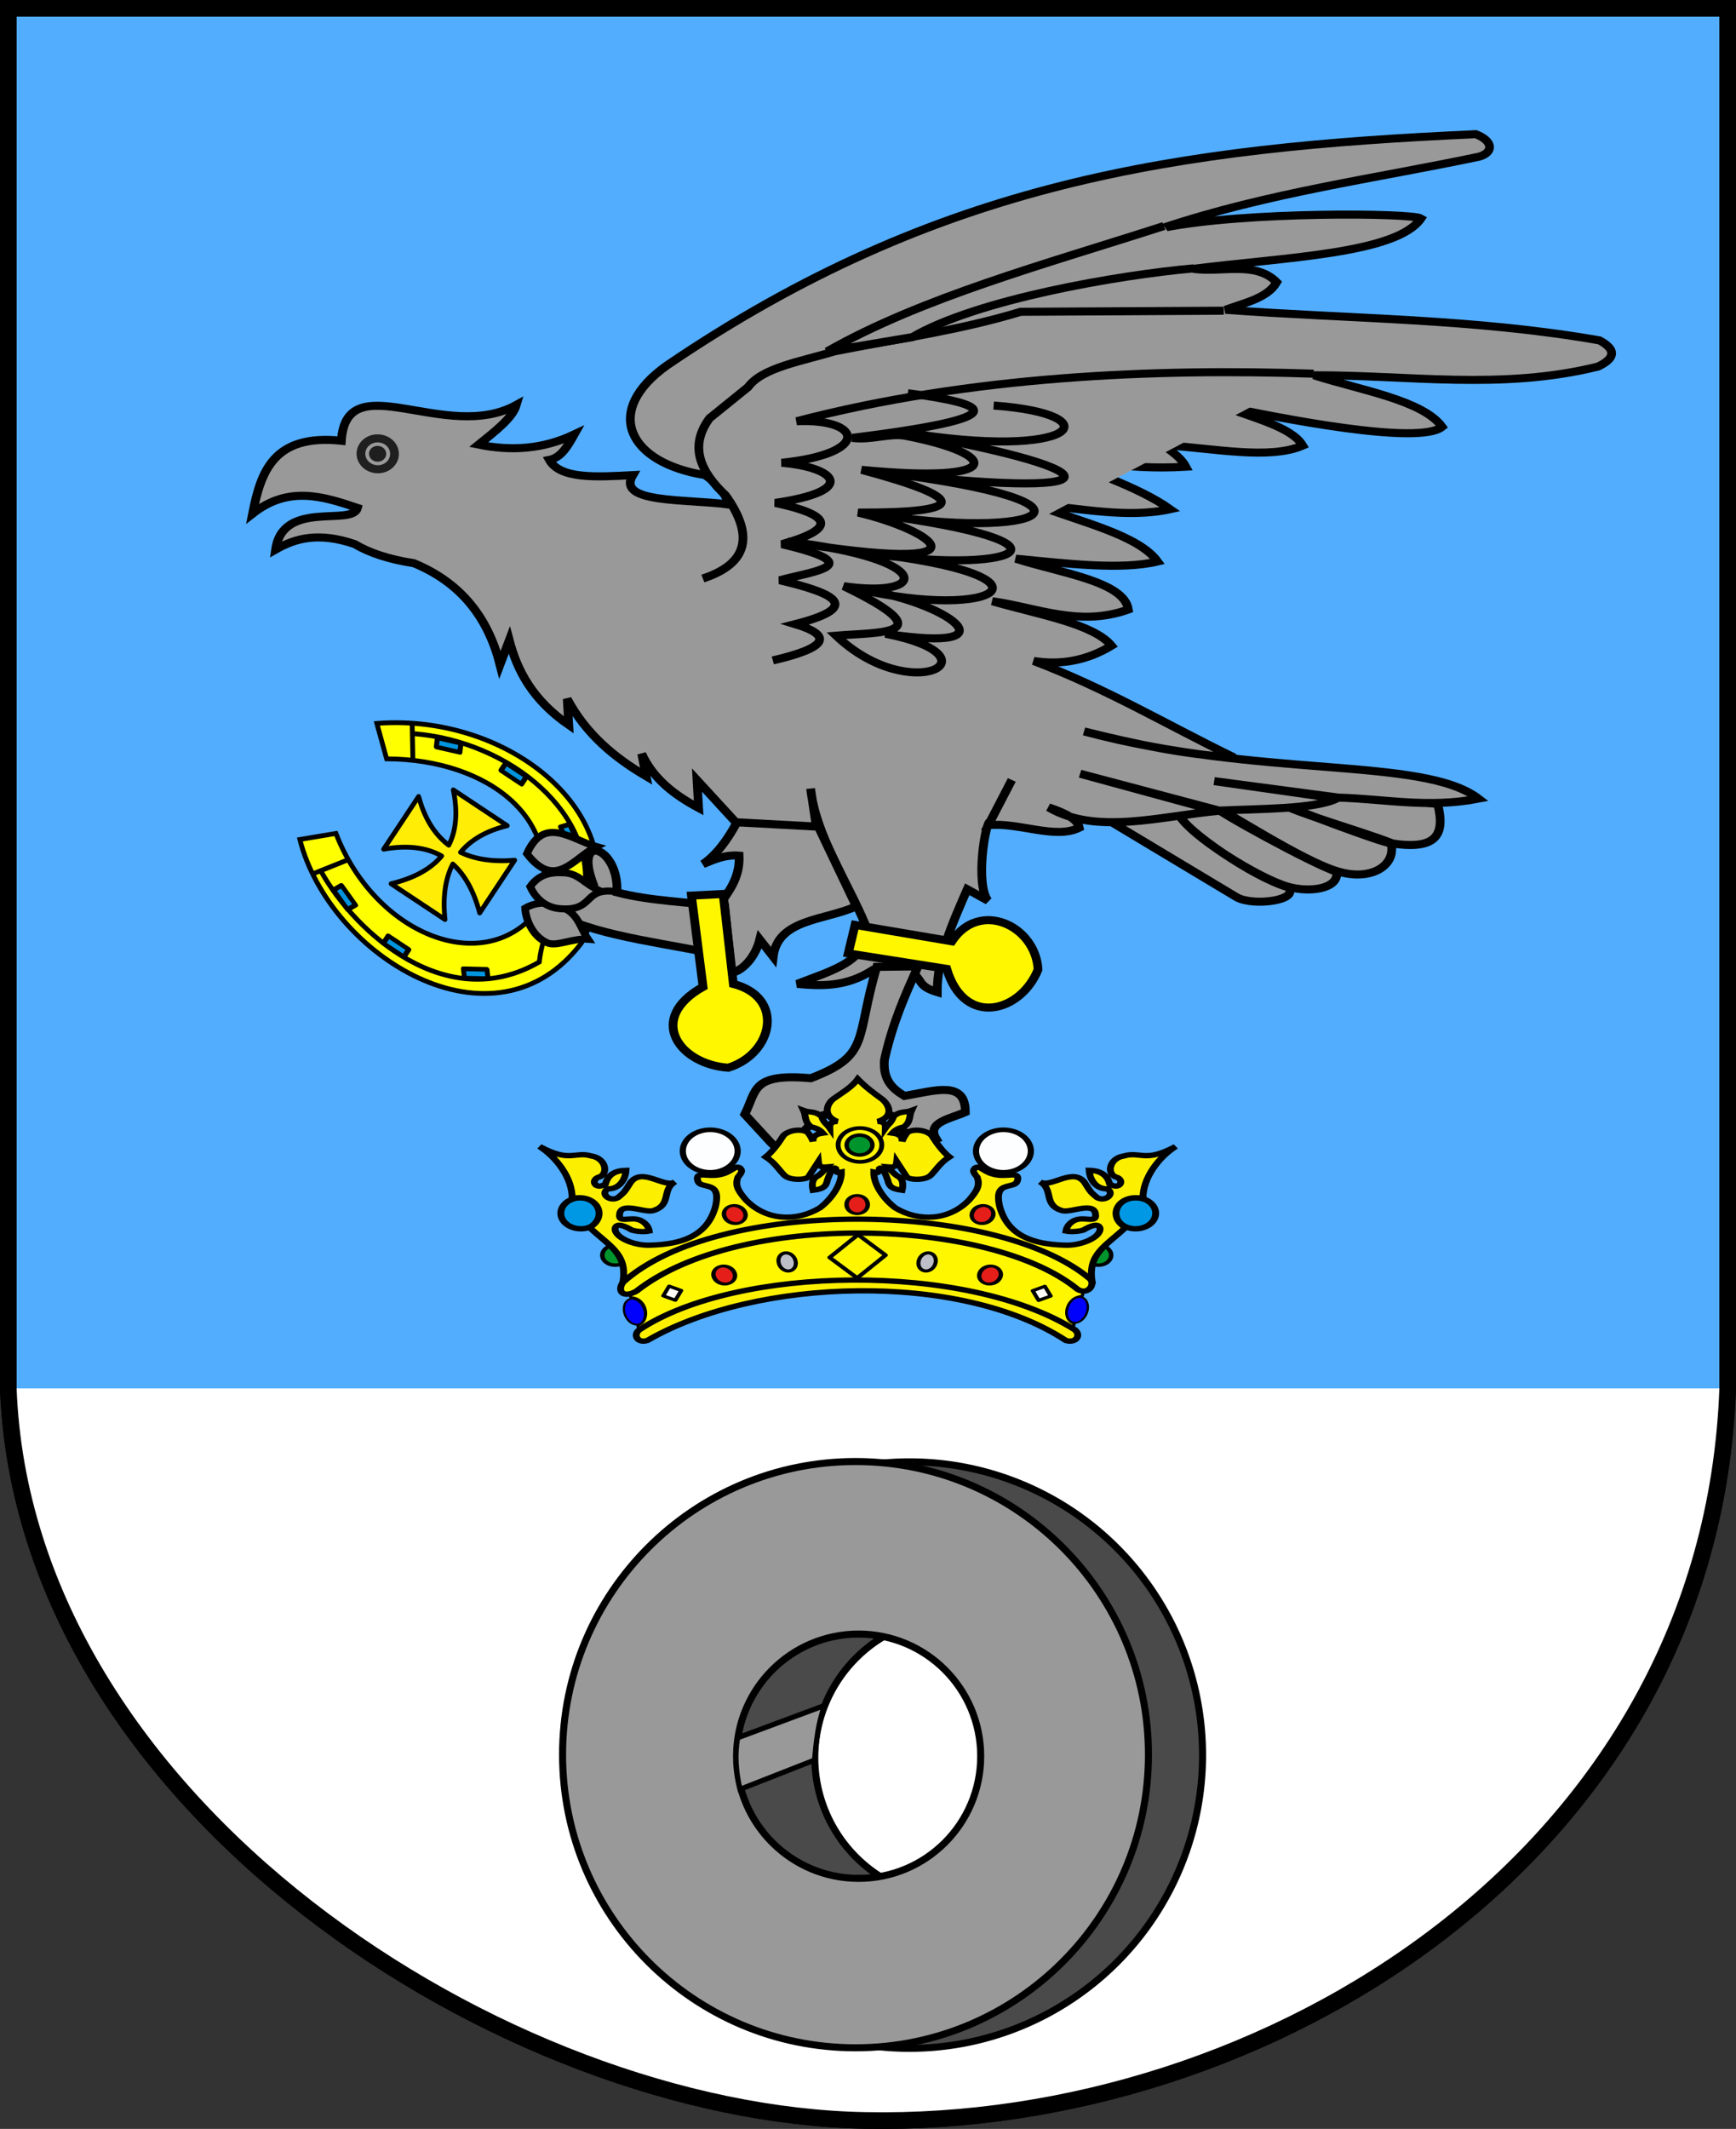 <?xml version="1.0" encoding="UTF-8" standalone="no"?>
<!-- Created with Inkscape (http://www.inkscape.org/) -->
<svg
   xmlns:dc="http://purl.org/dc/elements/1.1/"
   xmlns:cc="http://web.resource.org/cc/"
   xmlns:rdf="http://www.w3.org/1999/02/22-rdf-syntax-ns#"
   xmlns:svg="http://www.w3.org/2000/svg"
   xmlns="http://www.w3.org/2000/svg"
   xmlns:xlink="http://www.w3.org/1999/xlink"
   xmlns:sodipodi="http://sodipodi.sourceforge.net/DTD/sodipodi-0.dtd"
   xmlns:inkscape="http://www.inkscape.org/namespaces/inkscape"
   id="svg2"
   sodipodi:version="0.32"
   inkscape:version="0.44"
   width="740.614"
   height="907.665"
   version="1.0"
   sodipodi:docbase="E:\Inkscape - rysunki\Poczekalnia"
   sodipodi:docname="POL_gmina_Borowie_COA.svg">
  <rect width="100%" height="100%" fill="#333333" stroke="none"/>
  <defs
     id="defs5">
    <radialGradient
       gradientUnits="userSpaceOnUse"
       gradientTransform="matrix(-0.886,-0.448,1.258,-2.487,-1667.295,790.076)"
       r="15.245"
       fy="312.495"
       fx="-675.767"
       cy="312.495"
       cx="-675.767"
       id="radialGradient4352"
       xlink:href="#linearGradient4346"
       inkscape:collect="always" />
    <linearGradient
       y2="252.627"
       x2="-328.686"
       y1="242.239"
       x1="-323.648"
       gradientTransform="matrix(0.194,0.981,0.981,-0.194,-461.802,566.45)"
       gradientUnits="userSpaceOnUse"
       id="linearGradient4126"
       xlink:href="#linearGradient2531"
       inkscape:collect="always" />
    <linearGradient
       y2="250.282"
       x2="-328.699"
       y1="241.786"
       x1="-324.098"
       gradientUnits="userSpaceOnUse"
       id="linearGradient4128"
       xlink:href="#linearGradient2531"
       inkscape:collect="always" />
    <linearGradient
       y2="294.535"
       x2="-576.935"
       y1="302.674"
       x1="-566.934"
       gradientTransform="matrix(-0.764,-0.645,0.645,-0.764,-884.708,109.284)"
       gradientUnits="userSpaceOnUse"
       id="linearGradient4130"
       xlink:href="#linearGradient2486"
       inkscape:collect="always" />
    <linearGradient
       y2="252.627"
       x2="-328.686"
       y1="242.239"
       x1="-323.648"
       gradientTransform="matrix(0.194,0.981,0.981,-0.194,-461.802,566.45)"
       gradientUnits="userSpaceOnUse"
       id="linearGradient4132"
       xlink:href="#linearGradient2531"
       inkscape:collect="always" />
    <linearGradient
       y2="250.282"
       x2="-328.699"
       y1="241.786"
       x1="-324.098"
       gradientUnits="userSpaceOnUse"
       id="linearGradient4134"
       xlink:href="#linearGradient2531"
       inkscape:collect="always" />
    <linearGradient
       y2="294.535"
       x2="-576.935"
       y1="302.674"
       x1="-566.934"
       gradientTransform="matrix(-0.764,-0.645,0.645,-0.764,-884.708,109.284)"
       gradientUnits="userSpaceOnUse"
       id="linearGradient4136"
       xlink:href="#linearGradient2486"
       inkscape:collect="always" />
    <linearGradient
       y2="252.627"
       x2="-328.686"
       y1="242.239"
       x1="-323.648"
       gradientTransform="matrix(0.194,0.981,0.981,-0.194,-461.802,566.45)"
       gradientUnits="userSpaceOnUse"
       id="linearGradient4138"
       xlink:href="#linearGradient2531"
       inkscape:collect="always" />
    <linearGradient
       y2="250.282"
       x2="-328.699"
       y1="241.786"
       x1="-324.098"
       gradientUnits="userSpaceOnUse"
       id="linearGradient4140"
       xlink:href="#linearGradient2531"
       inkscape:collect="always" />
    <linearGradient
       y2="294.535"
       x2="-576.935"
       y1="302.674"
       x1="-566.934"
       gradientTransform="matrix(-0.764,-0.645,0.645,-0.764,-884.708,109.284)"
       gradientUnits="userSpaceOnUse"
       id="linearGradient4142"
       xlink:href="#linearGradient2486"
       inkscape:collect="always" />
    <linearGradient
       y2="252.627"
       x2="-328.686"
       y1="242.239"
       x1="-323.648"
       gradientTransform="matrix(0.194,0.981,0.981,-0.194,-461.802,566.45)"
       gradientUnits="userSpaceOnUse"
       id="linearGradient4144"
       xlink:href="#linearGradient2531"
       inkscape:collect="always" />
    <linearGradient
       y2="250.282"
       x2="-328.699"
       y1="241.786"
       x1="-324.098"
       gradientUnits="userSpaceOnUse"
       id="linearGradient4146"
       xlink:href="#linearGradient2531"
       inkscape:collect="always" />
    <linearGradient
       y2="294.535"
       x2="-576.935"
       y1="302.674"
       x1="-566.934"
       gradientTransform="matrix(-0.764,-0.645,0.645,-0.764,-884.708,109.284)"
       gradientUnits="userSpaceOnUse"
       id="linearGradient4148"
       xlink:href="#linearGradient2486"
       inkscape:collect="always" />
    <linearGradient
       y2="252.627"
       x2="-328.686"
       y1="242.239"
       x1="-323.648"
       gradientTransform="matrix(0.194,0.981,0.981,-0.194,-461.802,566.45)"
       gradientUnits="userSpaceOnUse"
       id="linearGradient4150"
       xlink:href="#linearGradient2531"
       inkscape:collect="always" />
    <linearGradient
       y2="250.282"
       x2="-328.699"
       y1="241.786"
       x1="-324.098"
       gradientUnits="userSpaceOnUse"
       id="linearGradient4152"
       xlink:href="#linearGradient2531"
       inkscape:collect="always" />
    <linearGradient
       y2="294.535"
       x2="-576.935"
       y1="302.674"
       x1="-566.934"
       gradientTransform="matrix(-0.764,-0.645,0.645,-0.764,-884.708,109.284)"
       gradientUnits="userSpaceOnUse"
       id="linearGradient4154"
       xlink:href="#linearGradient2486"
       inkscape:collect="always" />
    <linearGradient
       y2="252.627"
       x2="-328.686"
       y1="242.239"
       x1="-323.648"
       gradientTransform="matrix(0.194,0.981,0.981,-0.194,-461.802,566.45)"
       gradientUnits="userSpaceOnUse"
       id="linearGradient4156"
       xlink:href="#linearGradient2531"
       inkscape:collect="always" />
    <linearGradient
       y2="250.282"
       x2="-328.699"
       y1="241.786"
       x1="-324.098"
       gradientUnits="userSpaceOnUse"
       id="linearGradient4158"
       xlink:href="#linearGradient2531"
       inkscape:collect="always" />
    <linearGradient
       y2="294.535"
       x2="-576.935"
       y1="302.674"
       x1="-566.934"
       gradientTransform="matrix(-0.764,-0.645,0.645,-0.764,-884.708,109.284)"
       gradientUnits="userSpaceOnUse"
       id="linearGradient4160"
       xlink:href="#linearGradient2486"
       inkscape:collect="always" />
    <linearGradient
       y2="252.627"
       x2="-328.686"
       y1="242.239"
       x1="-323.648"
       gradientTransform="matrix(0.194,0.981,0.981,-0.194,-461.802,566.45)"
       gradientUnits="userSpaceOnUse"
       id="linearGradient4162"
       xlink:href="#linearGradient2531"
       inkscape:collect="always" />
    <linearGradient
       y2="250.282"
       x2="-328.699"
       y1="241.786"
       x1="-324.098"
       gradientUnits="userSpaceOnUse"
       id="linearGradient4164"
       xlink:href="#linearGradient2531"
       inkscape:collect="always" />
    <linearGradient
       y2="294.535"
       x2="-576.935"
       y1="302.674"
       x1="-566.934"
       gradientTransform="matrix(-0.764,-0.645,0.645,-0.764,-884.708,109.284)"
       gradientUnits="userSpaceOnUse"
       id="linearGradient4166"
       xlink:href="#linearGradient2486"
       inkscape:collect="always" />
    <linearGradient
       y2="252.627"
       x2="-328.686"
       y1="242.239"
       x1="-323.648"
       gradientTransform="matrix(0.194,0.981,0.981,-0.194,-461.802,566.45)"
       gradientUnits="userSpaceOnUse"
       id="linearGradient4168"
       xlink:href="#linearGradient2531"
       inkscape:collect="always" />
    <linearGradient
       y2="250.282"
       x2="-328.699"
       y1="241.786"
       x1="-324.098"
       gradientUnits="userSpaceOnUse"
       id="linearGradient4170"
       xlink:href="#linearGradient2531"
       inkscape:collect="always" />
    <linearGradient
       y2="294.535"
       x2="-576.935"
       y1="302.674"
       x1="-566.934"
       gradientTransform="matrix(-0.764,-0.645,0.645,-0.764,-884.708,109.284)"
       gradientUnits="userSpaceOnUse"
       id="linearGradient4172"
       xlink:href="#linearGradient2486"
       inkscape:collect="always" />
    <linearGradient
       y2="252.627"
       x2="-328.686"
       y1="242.239"
       x1="-323.648"
       gradientTransform="matrix(0.194,0.981,0.981,-0.194,-461.802,566.45)"
       gradientUnits="userSpaceOnUse"
       id="linearGradient4174"
       xlink:href="#linearGradient2531"
       inkscape:collect="always" />
    <linearGradient
       y2="250.282"
       x2="-328.699"
       y1="241.786"
       x1="-324.098"
       gradientUnits="userSpaceOnUse"
       id="linearGradient4176"
       xlink:href="#linearGradient2531"
       inkscape:collect="always" />
    <linearGradient
       y2="294.535"
       x2="-576.935"
       y1="302.674"
       x1="-566.934"
       gradientTransform="matrix(-0.764,-0.645,0.645,-0.764,-884.708,109.284)"
       gradientUnits="userSpaceOnUse"
       id="linearGradient4178"
       xlink:href="#linearGradient2486"
       inkscape:collect="always" />
    <linearGradient
       y2="252.627"
       x2="-328.686"
       y1="242.239"
       x1="-323.648"
       gradientTransform="matrix(0.194,0.981,0.981,-0.194,-461.802,566.45)"
       gradientUnits="userSpaceOnUse"
       id="linearGradient4180"
       xlink:href="#linearGradient2531"
       inkscape:collect="always" />
    <linearGradient
       y2="250.282"
       x2="-328.699"
       y1="241.786"
       x1="-324.098"
       gradientUnits="userSpaceOnUse"
       id="linearGradient4182"
       xlink:href="#linearGradient2531"
       inkscape:collect="always" />
    <linearGradient
       y2="294.535"
       x2="-576.935"
       y1="302.674"
       x1="-566.934"
       gradientTransform="matrix(-0.764,-0.645,0.645,-0.764,-884.708,109.284)"
       gradientUnits="userSpaceOnUse"
       id="linearGradient4184"
       xlink:href="#linearGradient2486"
       inkscape:collect="always" />
    <linearGradient
       y2="252.627"
       x2="-328.686"
       y1="242.239"
       x1="-323.648"
       gradientTransform="matrix(0.194,0.981,0.981,-0.194,-461.802,566.45)"
       gradientUnits="userSpaceOnUse"
       id="linearGradient4186"
       xlink:href="#linearGradient2531"
       inkscape:collect="always" />
    <linearGradient
       y2="250.282"
       x2="-328.699"
       y1="241.786"
       x1="-324.098"
       gradientUnits="userSpaceOnUse"
       id="linearGradient4188"
       xlink:href="#linearGradient2531"
       inkscape:collect="always" />
    <linearGradient
       y2="294.535"
       x2="-576.935"
       y1="302.674"
       x1="-566.934"
       gradientTransform="matrix(-0.764,-0.645,0.645,-0.764,-884.708,109.284)"
       gradientUnits="userSpaceOnUse"
       id="linearGradient4190"
       xlink:href="#linearGradient2486"
       inkscape:collect="always" />
    <linearGradient
       y2="252.627"
       x2="-328.686"
       y1="242.239"
       x1="-323.648"
       gradientTransform="matrix(0.194,0.981,0.981,-0.194,-461.802,566.45)"
       gradientUnits="userSpaceOnUse"
       id="linearGradient4192"
       xlink:href="#linearGradient2531"
       inkscape:collect="always" />
    <linearGradient
       y2="250.282"
       x2="-328.699"
       y1="241.786"
       x1="-324.098"
       gradientUnits="userSpaceOnUse"
       id="linearGradient4194"
       xlink:href="#linearGradient2531"
       inkscape:collect="always" />
    <linearGradient
       y2="294.535"
       x2="-576.935"
       y1="302.674"
       x1="-566.934"
       gradientTransform="matrix(-0.764,-0.645,0.645,-0.764,-884.708,109.284)"
       gradientUnits="userSpaceOnUse"
       id="linearGradient4196"
       xlink:href="#linearGradient2486"
       inkscape:collect="always" />
    <linearGradient
       y2="252.627"
       x2="-328.686"
       y1="242.239"
       x1="-323.648"
       gradientTransform="matrix(0.194,0.981,0.981,-0.194,-461.802,566.45)"
       gradientUnits="userSpaceOnUse"
       id="linearGradient4198"
       xlink:href="#linearGradient2531"
       inkscape:collect="always" />
    <linearGradient
       y2="250.282"
       x2="-328.699"
       y1="241.786"
       x1="-324.098"
       gradientUnits="userSpaceOnUse"
       id="linearGradient4200"
       xlink:href="#linearGradient2531"
       inkscape:collect="always" />
    <linearGradient
       y2="294.535"
       x2="-576.935"
       y1="302.674"
       x1="-566.934"
       gradientTransform="matrix(-0.764,-0.645,0.645,-0.764,-884.708,109.284)"
       gradientUnits="userSpaceOnUse"
       id="linearGradient4202"
       xlink:href="#linearGradient2486"
       inkscape:collect="always" />
    <radialGradient
       r="29.072"
       fy="210.226"
       fx="-706.762"
       cy="210.226"
       cx="-706.762"
       gradientTransform="matrix(1.694,1.49278e-3,-0.175,2.846,529.307,-387.161)"
       gradientUnits="userSpaceOnUse"
       id="radialGradient4204"
       xlink:href="#linearGradient2486"
       inkscape:collect="always" />
    <linearGradient
       y2="252.627"
       x2="-328.686"
       y1="242.239"
       x1="-323.648"
       gradientTransform="matrix(0.194,0.981,0.981,-0.194,-461.802,566.45)"
       gradientUnits="userSpaceOnUse"
       id="linearGradient4206"
       xlink:href="#linearGradient2531"
       inkscape:collect="always" />
    <linearGradient
       y2="250.282"
       x2="-328.699"
       y1="241.786"
       x1="-324.098"
       gradientUnits="userSpaceOnUse"
       id="linearGradient4208"
       xlink:href="#linearGradient2531"
       inkscape:collect="always" />
    <linearGradient
       y2="294.535"
       x2="-576.935"
       y1="302.674"
       x1="-566.934"
       gradientTransform="matrix(-0.764,-0.645,0.645,-0.764,-884.708,109.284)"
       gradientUnits="userSpaceOnUse"
       id="linearGradient4210"
       xlink:href="#linearGradient2486"
       inkscape:collect="always" />
    <radialGradient
       r="29.072"
       fy="210.226"
       fx="-706.762"
       cy="210.226"
       cx="-706.762"
       gradientTransform="matrix(1.694,1.49278e-3,-0.175,2.846,529.307,-387.161)"
       gradientUnits="userSpaceOnUse"
       id="radialGradient4212"
       xlink:href="#linearGradient2486"
       inkscape:collect="always" />
    <linearGradient
       y2="252.627"
       x2="-328.686"
       y1="242.239"
       x1="-323.648"
       gradientTransform="matrix(0.194,0.981,0.981,-0.194,-461.802,566.45)"
       gradientUnits="userSpaceOnUse"
       id="linearGradient4214"
       xlink:href="#linearGradient2531"
       inkscape:collect="always" />
    <linearGradient
       y2="250.282"
       x2="-328.699"
       y1="241.786"
       x1="-324.098"
       gradientUnits="userSpaceOnUse"
       id="linearGradient4216"
       xlink:href="#linearGradient2531"
       inkscape:collect="always" />
    <linearGradient
       y2="294.535"
       x2="-576.935"
       y1="302.674"
       x1="-566.934"
       gradientTransform="matrix(-0.764,-0.645,0.645,-0.764,-884.708,109.284)"
       gradientUnits="userSpaceOnUse"
       id="linearGradient4218"
       xlink:href="#linearGradient2486"
       inkscape:collect="always" />
    <radialGradient
       r="29.072"
       fy="210.226"
       fx="-706.762"
       cy="210.226"
       cx="-706.762"
       gradientTransform="matrix(1.694,1.49278e-3,-0.175,2.846,529.307,-387.161)"
       gradientUnits="userSpaceOnUse"
       id="radialGradient4220"
       xlink:href="#linearGradient2486"
       inkscape:collect="always" />
    <linearGradient
       y2="252.627"
       x2="-328.686"
       y1="242.239"
       x1="-323.648"
       gradientTransform="matrix(0.194,0.981,0.981,-0.194,-461.802,566.45)"
       gradientUnits="userSpaceOnUse"
       id="linearGradient4222"
       xlink:href="#linearGradient2531"
       inkscape:collect="always" />
    <linearGradient
       y2="250.282"
       x2="-328.699"
       y1="241.786"
       x1="-324.098"
       gradientUnits="userSpaceOnUse"
       id="linearGradient4224"
       xlink:href="#linearGradient2531"
       inkscape:collect="always" />
    <linearGradient
       y2="294.535"
       x2="-576.935"
       y1="302.674"
       x1="-566.934"
       gradientTransform="matrix(-0.764,-0.645,0.645,-0.764,-884.708,109.284)"
       gradientUnits="userSpaceOnUse"
       id="linearGradient4226"
       xlink:href="#linearGradient2486"
       inkscape:collect="always" />
    <radialGradient
       r="29.072"
       fy="210.226"
       fx="-706.762"
       cy="210.226"
       cx="-706.762"
       gradientTransform="matrix(1.694,1.49278e-3,-0.175,2.846,529.307,-387.161)"
       gradientUnits="userSpaceOnUse"
       id="radialGradient4228"
       xlink:href="#linearGradient2486"
       inkscape:collect="always" />
    <linearGradient
       y2="252.627"
       x2="-328.686"
       y1="242.239"
       x1="-323.648"
       gradientTransform="matrix(0.194,0.981,0.981,-0.194,-461.802,566.45)"
       gradientUnits="userSpaceOnUse"
       id="linearGradient4230"
       xlink:href="#linearGradient2531"
       inkscape:collect="always" />
    <linearGradient
       y2="250.282"
       x2="-328.699"
       y1="241.786"
       x1="-324.098"
       gradientUnits="userSpaceOnUse"
       id="linearGradient4232"
       xlink:href="#linearGradient2531"
       inkscape:collect="always" />
    <linearGradient
       y2="294.535"
       x2="-576.935"
       y1="302.674"
       x1="-566.934"
       gradientTransform="matrix(-0.764,-0.645,0.645,-0.764,-884.708,109.284)"
       gradientUnits="userSpaceOnUse"
       id="linearGradient4234"
       xlink:href="#linearGradient2486"
       inkscape:collect="always" />
    <radialGradient
       r="29.072"
       fy="210.226"
       fx="-706.762"
       cy="210.226"
       cx="-706.762"
       gradientTransform="matrix(1.694,1.49278e-3,-0.175,2.846,529.307,-387.161)"
       gradientUnits="userSpaceOnUse"
       id="radialGradient4236"
       xlink:href="#linearGradient2486"
       inkscape:collect="always" />
    <linearGradient
       id="linearGradient4238">
      <stop
         style="stop-color:#fae646;stop-opacity:1;"
         offset="0"
         id="stop4240" />
      <stop
         id="stop4242"
         offset="0.885"
         style="stop-color:#643228;stop-opacity:1;" />
      <stop
         style="stop-color:#fae646;stop-opacity:1;"
         offset="1"
         id="stop4244" />
    </linearGradient>
    <linearGradient
       id="linearGradient4246">
      <stop
         style="stop-color:#faff00;stop-opacity:1;"
         offset="0"
         id="stop4248" />
      <stop
         id="stop4250"
         offset="0.846"
         style="stop-color:#7d7323;stop-opacity:0.992;" />
      <stop
         id="stop4252"
         offset="1"
         style="stop-color:#000000;stop-opacity:0.984;" />
    </linearGradient>
    <linearGradient
       inkscape:collect="always"
       xlink:href="#linearGradient2486"
       id="linearGradient4254"
       gradientUnits="userSpaceOnUse"
       gradientTransform="matrix(-0.764,-0.645,0.645,-0.764,-884.708,109.284)"
       x1="-566.934"
       y1="302.674"
       x2="-576.935"
       y2="294.535" />
    <linearGradient
       inkscape:collect="always"
       xlink:href="#linearGradient2531"
       id="linearGradient4256"
       gradientUnits="userSpaceOnUse"
       x1="-324.098"
       y1="241.786"
       x2="-328.699"
       y2="250.282" />
    <linearGradient
       inkscape:collect="always"
       xlink:href="#linearGradient2531"
       id="linearGradient4258"
       gradientUnits="userSpaceOnUse"
       gradientTransform="matrix(0.194,0.981,0.981,-0.194,-461.802,566.45)"
       x1="-323.648"
       y1="242.239"
       x2="-328.686"
       y2="252.627" />
    <radialGradient
       inkscape:collect="always"
       xlink:href="#linearGradient2486"
       id="radialGradient4260"
       cx="-706.762"
       cy="210.226"
       fx="-706.762"
       fy="210.226"
       r="29.072"
       gradientTransform="matrix(1.694,1.49278e-3,-0.175,2.846,529.307,-387.161)"
       gradientUnits="userSpaceOnUse" />
    <radialGradient
       inkscape:collect="always"
       xlink:href="#linearGradient2486"
       id="radialGradient4262"
       gradientUnits="userSpaceOnUse"
       gradientTransform="matrix(1.694,1.49278e-3,-0.175,2.846,529.307,-387.161)"
       cx="-706.762"
       cy="210.226"
       fx="-706.762"
       fy="210.226"
       r="29.072" />
    <linearGradient
       inkscape:collect="always"
       xlink:href="#linearGradient2486"
       id="linearGradient4264"
       gradientUnits="userSpaceOnUse"
       gradientTransform="matrix(-0.764,-0.645,0.645,-0.764,-884.708,109.284)"
       x1="-566.934"
       y1="302.674"
       x2="-576.935"
       y2="294.535" />
    <linearGradient
       inkscape:collect="always"
       xlink:href="#linearGradient2531"
       id="linearGradient4266"
       gradientUnits="userSpaceOnUse"
       x1="-324.098"
       y1="241.786"
       x2="-328.699"
       y2="250.282" />
    <linearGradient
       inkscape:collect="always"
       xlink:href="#linearGradient2531"
       id="linearGradient4268"
       gradientUnits="userSpaceOnUse"
       gradientTransform="matrix(0.194,0.981,0.981,-0.194,-461.802,566.45)"
       x1="-323.648"
       y1="242.239"
       x2="-328.686"
       y2="252.627" />
    <radialGradient
       inkscape:collect="always"
       xlink:href="#linearGradient2486"
       id="radialGradient4270"
       gradientUnits="userSpaceOnUse"
       gradientTransform="matrix(1.694,1.49278e-3,-0.175,2.846,529.307,-387.161)"
       cx="-706.762"
       cy="210.226"
       fx="-706.762"
       fy="210.226"
       r="29.072" />
    <linearGradient
       inkscape:collect="always"
       xlink:href="#linearGradient2486"
       id="linearGradient4272"
       gradientUnits="userSpaceOnUse"
       gradientTransform="matrix(-0.764,-0.645,0.645,-0.764,-884.708,109.284)"
       x1="-566.934"
       y1="302.674"
       x2="-576.935"
       y2="294.535" />
    <linearGradient
       inkscape:collect="always"
       xlink:href="#linearGradient2531"
       id="linearGradient4274"
       gradientUnits="userSpaceOnUse"
       x1="-324.098"
       y1="241.786"
       x2="-328.699"
       y2="250.282" />
    <linearGradient
       inkscape:collect="always"
       xlink:href="#linearGradient2531"
       id="linearGradient4276"
       gradientUnits="userSpaceOnUse"
       gradientTransform="matrix(0.194,0.981,0.981,-0.194,-461.802,566.45)"
       x1="-323.648"
       y1="242.239"
       x2="-328.686"
       y2="252.627" />
    <radialGradient
       inkscape:collect="always"
       xlink:href="#linearGradient2486"
       id="radialGradient4278"
       gradientUnits="userSpaceOnUse"
       gradientTransform="matrix(1.694,1.49278e-3,-0.175,2.846,529.307,-387.161)"
       cx="-706.762"
       cy="210.226"
       fx="-706.762"
       fy="210.226"
       r="29.072" />
    <linearGradient
       inkscape:collect="always"
       xlink:href="#linearGradient2486"
       id="linearGradient4280"
       gradientUnits="userSpaceOnUse"
       gradientTransform="matrix(-0.764,-0.645,0.645,-0.764,-884.708,109.284)"
       x1="-566.934"
       y1="302.674"
       x2="-576.935"
       y2="294.535" />
    <linearGradient
       inkscape:collect="always"
       xlink:href="#linearGradient2531"
       id="linearGradient4282"
       gradientUnits="userSpaceOnUse"
       x1="-324.098"
       y1="241.786"
       x2="-328.699"
       y2="250.282" />
    <linearGradient
       inkscape:collect="always"
       xlink:href="#linearGradient2531"
       id="linearGradient4284"
       gradientUnits="userSpaceOnUse"
       gradientTransform="matrix(0.194,0.981,0.981,-0.194,-461.802,566.45)"
       x1="-323.648"
       y1="242.239"
       x2="-328.686"
       y2="252.627" />
    <radialGradient
       inkscape:collect="always"
       xlink:href="#linearGradient2486"
       id="radialGradient4286"
       gradientUnits="userSpaceOnUse"
       gradientTransform="matrix(1.694,1.49278e-3,-0.175,2.846,529.307,-387.161)"
       cx="-706.762"
       cy="210.226"
       fx="-706.762"
       fy="210.226"
       r="29.072" />
    <linearGradient
       inkscape:collect="always"
       xlink:href="#linearGradient2486"
       id="linearGradient4288"
       gradientUnits="userSpaceOnUse"
       gradientTransform="matrix(-0.764,-0.645,0.645,-0.764,-884.708,109.284)"
       x1="-566.934"
       y1="302.674"
       x2="-576.935"
       y2="294.535" />
    <linearGradient
       inkscape:collect="always"
       xlink:href="#linearGradient2531"
       id="linearGradient4290"
       gradientUnits="userSpaceOnUse"
       x1="-324.098"
       y1="241.786"
       x2="-328.699"
       y2="250.282" />
    <linearGradient
       inkscape:collect="always"
       xlink:href="#linearGradient2531"
       id="linearGradient4292"
       gradientUnits="userSpaceOnUse"
       gradientTransform="matrix(0.194,0.981,0.981,-0.194,-461.802,566.45)"
       x1="-323.648"
       y1="242.239"
       x2="-328.686"
       y2="252.627" />
    <radialGradient
       inkscape:collect="always"
       xlink:href="#linearGradient2486"
       id="radialGradient4294"
       gradientUnits="userSpaceOnUse"
       gradientTransform="matrix(1.694,1.49278e-3,-0.175,2.846,529.307,-387.161)"
       cx="-706.762"
       cy="210.226"
       fx="-706.762"
       fy="210.226"
       r="29.072" />
    <linearGradient
       inkscape:collect="always"
       xlink:href="#linearGradient2486"
       id="linearGradient4296"
       gradientUnits="userSpaceOnUse"
       gradientTransform="matrix(-0.764,-0.645,0.645,-0.764,-884.708,109.284)"
       x1="-566.934"
       y1="302.674"
       x2="-576.935"
       y2="294.535" />
    <linearGradient
       inkscape:collect="always"
       xlink:href="#linearGradient2531"
       id="linearGradient4298"
       gradientUnits="userSpaceOnUse"
       x1="-324.098"
       y1="241.786"
       x2="-328.699"
       y2="250.282" />
    <linearGradient
       inkscape:collect="always"
       xlink:href="#linearGradient2531"
       id="linearGradient4300"
       gradientUnits="userSpaceOnUse"
       gradientTransform="matrix(0.194,0.981,0.981,-0.194,-461.802,566.45)"
       x1="-323.648"
       y1="242.239"
       x2="-328.686"
       y2="252.627" />
    <linearGradient
       y2="252.627"
       x2="-328.686"
       y1="242.239"
       x1="-323.648"
       gradientTransform="matrix(0.194,0.981,0.981,-0.194,-461.802,566.45)"
       gradientUnits="userSpaceOnUse"
       id="linearGradient2813"
       xlink:href="#linearGradient2531"
       inkscape:collect="always" />
    <linearGradient
       y2="250.282"
       x2="-328.699"
       y1="241.786"
       x1="-324.098"
       gradientUnits="userSpaceOnUse"
       id="linearGradient2811"
       xlink:href="#linearGradient2531"
       inkscape:collect="always" />
    <linearGradient
       y2="294.535"
       x2="-576.935"
       y1="302.674"
       x1="-566.934"
       gradientTransform="matrix(-0.764,-0.645,0.645,-0.764,-884.708,109.284)"
       gradientUnits="userSpaceOnUse"
       id="linearGradient2809"
       xlink:href="#linearGradient2486"
       inkscape:collect="always" />
    <radialGradient
       r="29.072"
       fy="210.226"
       fx="-706.762"
       cy="210.226"
       cx="-706.762"
       gradientTransform="matrix(1.694,1.49278e-3,-0.175,2.846,529.307,-387.161)"
       gradientUnits="userSpaceOnUse"
       id="radialGradient2807"
       xlink:href="#linearGradient2486"
       inkscape:collect="always" />
    <linearGradient
       y2="252.627"
       x2="-328.686"
       y1="242.239"
       x1="-323.648"
       gradientTransform="matrix(0.194,0.981,0.981,-0.194,-461.802,566.45)"
       gradientUnits="userSpaceOnUse"
       id="linearGradient2805"
       xlink:href="#linearGradient2531"
       inkscape:collect="always" />
    <linearGradient
       y2="250.282"
       x2="-328.699"
       y1="241.786"
       x1="-324.098"
       gradientUnits="userSpaceOnUse"
       id="linearGradient2803"
       xlink:href="#linearGradient2531"
       inkscape:collect="always" />
    <linearGradient
       y2="294.535"
       x2="-576.935"
       y1="302.674"
       x1="-566.934"
       gradientTransform="matrix(-0.764,-0.645,0.645,-0.764,-884.708,109.284)"
       gradientUnits="userSpaceOnUse"
       id="linearGradient2801"
       xlink:href="#linearGradient2486"
       inkscape:collect="always" />
    <radialGradient
       r="29.072"
       fy="210.226"
       fx="-706.762"
       cy="210.226"
       cx="-706.762"
       gradientTransform="matrix(1.694,1.49278e-3,-0.175,2.846,529.307,-387.161)"
       gradientUnits="userSpaceOnUse"
       id="radialGradient2799"
       xlink:href="#linearGradient2486"
       inkscape:collect="always" />
    <linearGradient
       y2="252.627"
       x2="-328.686"
       y1="242.239"
       x1="-323.648"
       gradientTransform="matrix(0.194,0.981,0.981,-0.194,-461.802,566.45)"
       gradientUnits="userSpaceOnUse"
       id="linearGradient2797"
       xlink:href="#linearGradient2531"
       inkscape:collect="always" />
    <linearGradient
       y2="250.282"
       x2="-328.699"
       y1="241.786"
       x1="-324.098"
       gradientUnits="userSpaceOnUse"
       id="linearGradient2795"
       xlink:href="#linearGradient2531"
       inkscape:collect="always" />
    <linearGradient
       y2="294.535"
       x2="-576.935"
       y1="302.674"
       x1="-566.934"
       gradientTransform="matrix(-0.764,-0.645,0.645,-0.764,-884.708,109.284)"
       gradientUnits="userSpaceOnUse"
       id="linearGradient2793"
       xlink:href="#linearGradient2486"
       inkscape:collect="always" />
    <radialGradient
       r="29.072"
       fy="210.226"
       fx="-706.762"
       cy="210.226"
       cx="-706.762"
       gradientTransform="matrix(1.694,1.49278e-3,-0.175,2.846,529.307,-387.161)"
       gradientUnits="userSpaceOnUse"
       id="radialGradient2791"
       xlink:href="#linearGradient2486"
       inkscape:collect="always" />
    <linearGradient
       y2="252.627"
       x2="-328.686"
       y1="242.239"
       x1="-323.648"
       gradientTransform="matrix(0.194,0.981,0.981,-0.194,-461.802,566.45)"
       gradientUnits="userSpaceOnUse"
       id="linearGradient2715"
       xlink:href="#linearGradient2531"
       inkscape:collect="always" />
    <linearGradient
       y2="250.282"
       x2="-328.699"
       y1="241.786"
       x1="-324.098"
       gradientUnits="userSpaceOnUse"
       id="linearGradient2713"
       xlink:href="#linearGradient2531"
       inkscape:collect="always" />
    <linearGradient
       y2="294.535"
       x2="-576.935"
       y1="302.674"
       x1="-566.934"
       gradientTransform="matrix(-0.764,-0.645,0.645,-0.764,-884.708,109.284)"
       gradientUnits="userSpaceOnUse"
       id="linearGradient2711"
       xlink:href="#linearGradient2486"
       inkscape:collect="always" />
    <radialGradient
       r="29.072"
       fy="210.226"
       fx="-706.762"
       cy="210.226"
       cx="-706.762"
       gradientTransform="matrix(1.694,1.49278e-3,-0.175,2.846,529.307,-387.161)"
       gradientUnits="userSpaceOnUse"
       id="radialGradient2709"
       xlink:href="#linearGradient2486"
       inkscape:collect="always" />
    <linearGradient
       y2="252.627"
       x2="-328.686"
       y1="242.239"
       x1="-323.648"
       gradientTransform="matrix(0.194,0.981,0.981,-0.194,-461.802,566.45)"
       gradientUnits="userSpaceOnUse"
       id="linearGradient2659"
       xlink:href="#linearGradient2531"
       inkscape:collect="always" />
    <linearGradient
       y2="250.282"
       x2="-328.699"
       y1="241.786"
       x1="-324.098"
       gradientUnits="userSpaceOnUse"
       id="linearGradient2657"
       xlink:href="#linearGradient2531"
       inkscape:collect="always" />
    <linearGradient
       y2="294.535"
       x2="-576.935"
       y1="302.674"
       x1="-566.934"
       gradientTransform="matrix(-0.764,-0.645,0.645,-0.764,-884.708,109.284)"
       gradientUnits="userSpaceOnUse"
       id="linearGradient2655"
       xlink:href="#linearGradient2486"
       inkscape:collect="always" />
    <radialGradient
       r="29.072"
       fy="210.226"
       fx="-706.762"
       cy="210.226"
       cx="-706.762"
       gradientTransform="matrix(1.694,1.49278e-3,-0.175,2.846,529.307,-387.161)"
       gradientUnits="userSpaceOnUse"
       id="radialGradient2653"
       xlink:href="#linearGradient2486"
       inkscape:collect="always" />
    <radialGradient
       gradientUnits="userSpaceOnUse"
       gradientTransform="matrix(1.694,1.49278e-3,-0.175,2.846,529.307,-387.161)"
       r="29.072"
       fy="210.226"
       fx="-706.762"
       cy="210.226"
       cx="-706.762"
       id="radialGradient2601"
       xlink:href="#linearGradient2486"
       inkscape:collect="always" />
    <linearGradient
       y2="252.627"
       x2="-328.686"
       y1="242.239"
       x1="-323.648"
       gradientTransform="matrix(0.194,0.981,0.981,-0.194,-461.802,566.45)"
       gradientUnits="userSpaceOnUse"
       id="linearGradient2566"
       xlink:href="#linearGradient2531"
       inkscape:collect="always" />
    <linearGradient
       y2="250.282"
       x2="-328.699"
       y1="241.786"
       x1="-324.098"
       gradientUnits="userSpaceOnUse"
       id="linearGradient2564"
       xlink:href="#linearGradient2531"
       inkscape:collect="always" />
    <linearGradient
       y2="294.535"
       x2="-576.935"
       y1="302.674"
       x1="-566.934"
       gradientTransform="matrix(-0.764,-0.645,0.645,-0.764,-884.708,109.284)"
       gradientUnits="userSpaceOnUse"
       id="linearGradient2562"
       xlink:href="#linearGradient2486"
       inkscape:collect="always" />
    <linearGradient
       id="linearGradient2486">
      <stop
         id="stop2488"
         offset="0"
         style="stop-color:#faff00;stop-opacity:1;" />
      <stop
         style="stop-color:#7d7323;stop-opacity:0.992;"
         offset="0.846"
         id="stop2603" />
      <stop
         style="stop-color:#000000;stop-opacity:0.984;"
         offset="1"
         id="stop2494" />
    </linearGradient>
    <linearGradient
       id="linearGradient2531">
      <stop
         id="stop2533"
         offset="0"
         style="stop-color:#fae646;stop-opacity:1;" />
      <stop
         style="stop-color:#643228;stop-opacity:1;"
         offset="0.885"
         id="stop2539" />
      <stop
         id="stop2535"
         offset="1"
         style="stop-color:#fae646;stop-opacity:1;" />
    </linearGradient>
    <radialGradient
       inkscape:collect="always"
       xlink:href="#linearGradient2486"
       id="radialGradient2981"
       gradientUnits="userSpaceOnUse"
       gradientTransform="matrix(1.694,1.49278e-3,-0.175,2.846,529.307,-387.161)"
       cx="-706.762"
       cy="210.226"
       fx="-706.762"
       fy="210.226"
       r="29.072" />
    <linearGradient
       inkscape:collect="always"
       xlink:href="#linearGradient2486"
       id="linearGradient2983"
       gradientUnits="userSpaceOnUse"
       gradientTransform="matrix(-0.764,-0.645,0.645,-0.764,-884.708,109.284)"
       x1="-566.934"
       y1="302.674"
       x2="-576.935"
       y2="294.535" />
    <linearGradient
       inkscape:collect="always"
       xlink:href="#linearGradient2531"
       id="linearGradient2985"
       gradientUnits="userSpaceOnUse"
       x1="-324.098"
       y1="241.786"
       x2="-328.699"
       y2="250.282" />
    <linearGradient
       inkscape:collect="always"
       xlink:href="#linearGradient2531"
       id="linearGradient2987"
       gradientUnits="userSpaceOnUse"
       gradientTransform="matrix(0.194,0.981,0.981,-0.194,-461.802,566.45)"
       x1="-323.648"
       y1="242.239"
       x2="-328.686"
       y2="252.627" />
    <radialGradient
       inkscape:collect="always"
       xlink:href="#linearGradient2486"
       id="radialGradient3018"
       gradientUnits="userSpaceOnUse"
       gradientTransform="matrix(1.694,1.49278e-3,-0.175,2.846,529.307,-387.161)"
       cx="-706.762"
       cy="210.226"
       fx="-706.762"
       fy="210.226"
       r="29.072" />
    <linearGradient
       inkscape:collect="always"
       xlink:href="#linearGradient2486"
       id="linearGradient3020"
       gradientUnits="userSpaceOnUse"
       gradientTransform="matrix(-0.764,-0.645,0.645,-0.764,-884.708,109.284)"
       x1="-566.934"
       y1="302.674"
       x2="-576.935"
       y2="294.535" />
    <linearGradient
       inkscape:collect="always"
       xlink:href="#linearGradient2531"
       id="linearGradient3022"
       gradientUnits="userSpaceOnUse"
       x1="-324.098"
       y1="241.786"
       x2="-328.699"
       y2="250.282" />
    <linearGradient
       inkscape:collect="always"
       xlink:href="#linearGradient2531"
       id="linearGradient3024"
       gradientUnits="userSpaceOnUse"
       gradientTransform="matrix(0.194,0.981,0.981,-0.194,-461.802,566.45)"
       x1="-323.648"
       y1="242.239"
       x2="-328.686"
       y2="252.627" />
    <radialGradient
       inkscape:collect="always"
       xlink:href="#linearGradient2486"
       id="radialGradient3055"
       gradientUnits="userSpaceOnUse"
       gradientTransform="matrix(1.694,1.49278e-3,-0.175,2.846,529.307,-387.161)"
       cx="-706.762"
       cy="210.226"
       fx="-706.762"
       fy="210.226"
       r="29.072" />
    <linearGradient
       inkscape:collect="always"
       xlink:href="#linearGradient2486"
       id="linearGradient3057"
       gradientUnits="userSpaceOnUse"
       gradientTransform="matrix(-0.764,-0.645,0.645,-0.764,-884.708,109.284)"
       x1="-566.934"
       y1="302.674"
       x2="-576.935"
       y2="294.535" />
    <linearGradient
       inkscape:collect="always"
       xlink:href="#linearGradient2531"
       id="linearGradient3059"
       gradientUnits="userSpaceOnUse"
       x1="-324.098"
       y1="241.786"
       x2="-328.699"
       y2="250.282" />
    <linearGradient
       inkscape:collect="always"
       xlink:href="#linearGradient2531"
       id="linearGradient3061"
       gradientUnits="userSpaceOnUse"
       gradientTransform="matrix(0.194,0.981,0.981,-0.194,-461.802,566.45)"
       x1="-323.648"
       y1="242.239"
       x2="-328.686"
       y2="252.627" />
    <radialGradient
       inkscape:collect="always"
       xlink:href="#linearGradient2486"
       id="radialGradient3090"
       gradientUnits="userSpaceOnUse"
       gradientTransform="matrix(1.694,1.49278e-3,-0.175,2.846,529.307,-387.161)"
       cx="-706.762"
       cy="210.226"
       fx="-706.762"
       fy="210.226"
       r="29.072" />
    <linearGradient
       inkscape:collect="always"
       xlink:href="#linearGradient2486"
       id="linearGradient3092"
       gradientUnits="userSpaceOnUse"
       gradientTransform="matrix(-0.764,-0.645,0.645,-0.764,-884.708,109.284)"
       x1="-566.934"
       y1="302.674"
       x2="-576.935"
       y2="294.535" />
    <linearGradient
       inkscape:collect="always"
       xlink:href="#linearGradient2531"
       id="linearGradient3094"
       gradientUnits="userSpaceOnUse"
       x1="-324.098"
       y1="241.786"
       x2="-328.699"
       y2="250.282" />
    <linearGradient
       inkscape:collect="always"
       xlink:href="#linearGradient2531"
       id="linearGradient3096"
       gradientUnits="userSpaceOnUse"
       gradientTransform="matrix(0.194,0.981,0.981,-0.194,-461.802,566.45)"
       x1="-323.648"
       y1="242.239"
       x2="-328.686"
       y2="252.627" />
    <radialGradient
       inkscape:collect="always"
       xlink:href="#linearGradient2486"
       id="radialGradient3121"
       gradientUnits="userSpaceOnUse"
       gradientTransform="matrix(1.694,1.49278e-3,-0.175,2.846,529.307,-387.161)"
       cx="-706.762"
       cy="210.226"
       fx="-706.762"
       fy="210.226"
       r="29.072" />
    <linearGradient
       inkscape:collect="always"
       xlink:href="#linearGradient2486"
       id="linearGradient3133"
       gradientUnits="userSpaceOnUse"
       gradientTransform="matrix(-0.764,-0.645,0.645,-0.764,-884.708,109.284)"
       x1="-566.934"
       y1="302.674"
       x2="-576.935"
       y2="294.535" />
    <linearGradient
       inkscape:collect="always"
       xlink:href="#linearGradient2531"
       id="linearGradient3135"
       gradientUnits="userSpaceOnUse"
       x1="-324.098"
       y1="241.786"
       x2="-328.699"
       y2="250.282" />
    <linearGradient
       inkscape:collect="always"
       xlink:href="#linearGradient2531"
       id="linearGradient3137"
       gradientUnits="userSpaceOnUse"
       gradientTransform="matrix(0.194,0.981,0.981,-0.194,-461.802,566.45)"
       x1="-323.648"
       y1="242.239"
       x2="-328.686"
       y2="252.627" />
    <linearGradient
       inkscape:collect="always"
       xlink:href="#linearGradient2486"
       id="linearGradient3200"
       gradientUnits="userSpaceOnUse"
       gradientTransform="matrix(-0.764,-0.645,0.645,-0.764,-884.708,109.284)"
       x1="-566.934"
       y1="302.674"
       x2="-576.935"
       y2="294.535" />
    <linearGradient
       inkscape:collect="always"
       xlink:href="#linearGradient2531"
       id="linearGradient3202"
       gradientUnits="userSpaceOnUse"
       x1="-324.098"
       y1="241.786"
       x2="-328.699"
       y2="250.282" />
    <linearGradient
       inkscape:collect="always"
       xlink:href="#linearGradient2531"
       id="linearGradient3204"
       gradientUnits="userSpaceOnUse"
       gradientTransform="matrix(0.194,0.981,0.981,-0.194,-461.802,566.45)"
       x1="-323.648"
       y1="242.239"
       x2="-328.686"
       y2="252.627" />
    <linearGradient
       inkscape:collect="always"
       xlink:href="#linearGradient2486"
       id="linearGradient3260"
       gradientUnits="userSpaceOnUse"
       gradientTransform="matrix(-0.764,-0.645,0.645,-0.764,-884.708,109.284)"
       x1="-566.934"
       y1="302.674"
       x2="-576.935"
       y2="294.535" />
    <linearGradient
       inkscape:collect="always"
       xlink:href="#linearGradient2531"
       id="linearGradient3262"
       gradientUnits="userSpaceOnUse"
       x1="-324.098"
       y1="241.786"
       x2="-328.699"
       y2="250.282" />
    <linearGradient
       inkscape:collect="always"
       xlink:href="#linearGradient2531"
       id="linearGradient3264"
       gradientUnits="userSpaceOnUse"
       gradientTransform="matrix(0.194,0.981,0.981,-0.194,-461.802,566.45)"
       x1="-323.648"
       y1="242.239"
       x2="-328.686"
       y2="252.627" />
    <linearGradient
       inkscape:collect="always"
       xlink:href="#linearGradient2486"
       id="linearGradient3320"
       gradientUnits="userSpaceOnUse"
       gradientTransform="matrix(-0.764,-0.645,0.645,-0.764,-884.708,109.284)"
       x1="-566.934"
       y1="302.674"
       x2="-576.935"
       y2="294.535" />
    <linearGradient
       inkscape:collect="always"
       xlink:href="#linearGradient2531"
       id="linearGradient3322"
       gradientUnits="userSpaceOnUse"
       x1="-324.098"
       y1="241.786"
       x2="-328.699"
       y2="250.282" />
    <linearGradient
       inkscape:collect="always"
       xlink:href="#linearGradient2531"
       id="linearGradient3324"
       gradientUnits="userSpaceOnUse"
       gradientTransform="matrix(0.194,0.981,0.981,-0.194,-461.802,566.45)"
       x1="-323.648"
       y1="242.239"
       x2="-328.686"
       y2="252.627" />
    <linearGradient
       inkscape:collect="always"
       xlink:href="#linearGradient2486"
       id="linearGradient3410"
       gradientUnits="userSpaceOnUse"
       gradientTransform="matrix(-0.764,-0.645,0.645,-0.764,-884.708,109.284)"
       x1="-566.934"
       y1="302.674"
       x2="-576.935"
       y2="294.535" />
    <linearGradient
       inkscape:collect="always"
       xlink:href="#linearGradient2531"
       id="linearGradient3412"
       gradientUnits="userSpaceOnUse"
       x1="-324.098"
       y1="241.786"
       x2="-328.699"
       y2="250.282" />
    <linearGradient
       inkscape:collect="always"
       xlink:href="#linearGradient2531"
       id="linearGradient3414"
       gradientUnits="userSpaceOnUse"
       gradientTransform="matrix(0.194,0.981,0.981,-0.194,-461.802,566.45)"
       x1="-323.648"
       y1="242.239"
       x2="-328.686"
       y2="252.627" />
    <linearGradient
       inkscape:collect="always"
       xlink:href="#linearGradient2486"
       id="linearGradient3416"
       gradientUnits="userSpaceOnUse"
       gradientTransform="matrix(-0.764,-0.645,0.645,-0.764,-884.708,109.284)"
       x1="-566.934"
       y1="302.674"
       x2="-576.935"
       y2="294.535" />
    <linearGradient
       inkscape:collect="always"
       xlink:href="#linearGradient2531"
       id="linearGradient3418"
       gradientUnits="userSpaceOnUse"
       x1="-324.098"
       y1="241.786"
       x2="-328.699"
       y2="250.282" />
    <linearGradient
       inkscape:collect="always"
       xlink:href="#linearGradient2531"
       id="linearGradient3420"
       gradientUnits="userSpaceOnUse"
       gradientTransform="matrix(0.194,0.981,0.981,-0.194,-461.802,566.45)"
       x1="-323.648"
       y1="242.239"
       x2="-328.686"
       y2="252.627" />
    <linearGradient
       inkscape:collect="always"
       xlink:href="#linearGradient2486"
       id="linearGradient3422"
       gradientUnits="userSpaceOnUse"
       gradientTransform="matrix(-0.764,-0.645,0.645,-0.764,-884.708,109.284)"
       x1="-566.934"
       y1="302.674"
       x2="-576.935"
       y2="294.535" />
    <linearGradient
       inkscape:collect="always"
       xlink:href="#linearGradient2531"
       id="linearGradient3424"
       gradientUnits="userSpaceOnUse"
       x1="-324.098"
       y1="241.786"
       x2="-328.699"
       y2="250.282" />
    <linearGradient
       inkscape:collect="always"
       xlink:href="#linearGradient2531"
       id="linearGradient3426"
       gradientUnits="userSpaceOnUse"
       gradientTransform="matrix(0.194,0.981,0.981,-0.194,-461.802,566.45)"
       x1="-323.648"
       y1="242.239"
       x2="-328.686"
       y2="252.627" />
    <linearGradient
       inkscape:collect="always"
       xlink:href="#linearGradient2486"
       id="linearGradient3674"
       gradientUnits="userSpaceOnUse"
       gradientTransform="matrix(-0.764,-0.645,0.645,-0.764,-884.708,109.284)"
       x1="-566.934"
       y1="302.674"
       x2="-576.935"
       y2="294.535" />
    <linearGradient
       inkscape:collect="always"
       xlink:href="#linearGradient2531"
       id="linearGradient3676"
       gradientUnits="userSpaceOnUse"
       x1="-324.098"
       y1="241.786"
       x2="-328.699"
       y2="250.282" />
    <linearGradient
       inkscape:collect="always"
       xlink:href="#linearGradient2531"
       id="linearGradient3678"
       gradientUnits="userSpaceOnUse"
       gradientTransform="matrix(0.194,0.981,0.981,-0.194,-461.802,566.45)"
       x1="-323.648"
       y1="242.239"
       x2="-328.686"
       y2="252.627" />
    <linearGradient
       inkscape:collect="always"
       xlink:href="#linearGradient2486"
       id="linearGradient3680"
       gradientUnits="userSpaceOnUse"
       gradientTransform="matrix(-0.764,-0.645,0.645,-0.764,-884.708,109.284)"
       x1="-566.934"
       y1="302.674"
       x2="-576.935"
       y2="294.535" />
    <linearGradient
       inkscape:collect="always"
       xlink:href="#linearGradient2531"
       id="linearGradient3682"
       gradientUnits="userSpaceOnUse"
       x1="-324.098"
       y1="241.786"
       x2="-328.699"
       y2="250.282" />
    <linearGradient
       inkscape:collect="always"
       xlink:href="#linearGradient2531"
       id="linearGradient3684"
       gradientUnits="userSpaceOnUse"
       gradientTransform="matrix(0.194,0.981,0.981,-0.194,-461.802,566.45)"
       x1="-323.648"
       y1="242.239"
       x2="-328.686"
       y2="252.627" />
    <linearGradient
       inkscape:collect="always"
       xlink:href="#linearGradient2486"
       id="linearGradient3686"
       gradientUnits="userSpaceOnUse"
       gradientTransform="matrix(-0.764,-0.645,0.645,-0.764,-884.708,109.284)"
       x1="-566.934"
       y1="302.674"
       x2="-576.935"
       y2="294.535" />
    <linearGradient
       inkscape:collect="always"
       xlink:href="#linearGradient2531"
       id="linearGradient3688"
       gradientUnits="userSpaceOnUse"
       x1="-324.098"
       y1="241.786"
       x2="-328.699"
       y2="250.282" />
    <linearGradient
       inkscape:collect="always"
       xlink:href="#linearGradient2531"
       id="linearGradient3690"
       gradientUnits="userSpaceOnUse"
       gradientTransform="matrix(0.194,0.981,0.981,-0.194,-461.802,566.45)"
       x1="-323.648"
       y1="242.239"
       x2="-328.686"
       y2="252.627" />
    <linearGradient
       inkscape:collect="always"
       xlink:href="#linearGradient2486"
       id="linearGradient3793"
       gradientUnits="userSpaceOnUse"
       gradientTransform="matrix(-0.764,-0.645,0.645,-0.764,-884.708,109.284)"
       x1="-566.934"
       y1="302.674"
       x2="-576.935"
       y2="294.535" />
    <linearGradient
       inkscape:collect="always"
       xlink:href="#linearGradient2531"
       id="linearGradient3795"
       gradientUnits="userSpaceOnUse"
       x1="-324.098"
       y1="241.786"
       x2="-328.699"
       y2="250.282" />
    <linearGradient
       inkscape:collect="always"
       xlink:href="#linearGradient2531"
       id="linearGradient3797"
       gradientUnits="userSpaceOnUse"
       gradientTransform="matrix(0.194,0.981,0.981,-0.194,-461.802,566.45)"
       x1="-323.648"
       y1="242.239"
       x2="-328.686"
       y2="252.627" />
    <linearGradient
       inkscape:collect="always"
       xlink:href="#linearGradient2486"
       id="linearGradient3799"
       gradientUnits="userSpaceOnUse"
       gradientTransform="matrix(-0.764,-0.645,0.645,-0.764,-884.708,109.284)"
       x1="-566.934"
       y1="302.674"
       x2="-576.935"
       y2="294.535" />
    <linearGradient
       inkscape:collect="always"
       xlink:href="#linearGradient2531"
       id="linearGradient3801"
       gradientUnits="userSpaceOnUse"
       x1="-324.098"
       y1="241.786"
       x2="-328.699"
       y2="250.282" />
    <linearGradient
       inkscape:collect="always"
       xlink:href="#linearGradient2531"
       id="linearGradient3803"
       gradientUnits="userSpaceOnUse"
       gradientTransform="matrix(0.194,0.981,0.981,-0.194,-461.802,566.45)"
       x1="-323.648"
       y1="242.239"
       x2="-328.686"
       y2="252.627" />
    <linearGradient
       inkscape:collect="always"
       xlink:href="#linearGradient2486"
       id="linearGradient3805"
       gradientUnits="userSpaceOnUse"
       gradientTransform="matrix(-0.764,-0.645,0.645,-0.764,-884.708,109.284)"
       x1="-566.934"
       y1="302.674"
       x2="-576.935"
       y2="294.535" />
    <linearGradient
       inkscape:collect="always"
       xlink:href="#linearGradient2531"
       id="linearGradient3807"
       gradientUnits="userSpaceOnUse"
       x1="-324.098"
       y1="241.786"
       x2="-328.699"
       y2="250.282" />
    <linearGradient
       inkscape:collect="always"
       xlink:href="#linearGradient2531"
       id="linearGradient3809"
       gradientUnits="userSpaceOnUse"
       gradientTransform="matrix(0.194,0.981,0.981,-0.194,-461.802,566.45)"
       x1="-323.648"
       y1="242.239"
       x2="-328.686"
       y2="252.627" />
    <linearGradient
       id="linearGradient4346">
      <stop
         id="stop4348"
         offset="0"
         style="stop-color:#ffffff;stop-opacity:1;" />
      <stop
         id="stop4350"
         offset="1"
         style="stop-color:#d8de64;stop-opacity:0;" />
    </linearGradient>
    <linearGradient
       id="linearGradient2210">
      <stop
         style="stop-color:#15caff;stop-opacity:1;"
         offset="0"
         id="stop2212" />
      <stop
         id="stop2249"
         offset="1"
         style="stop-color:#0065bf;stop-opacity:0.749;" />
      <stop
         style="stop-color:#0052ff;stop-opacity:0.624;"
         offset="1"
         id="stop2251" />
      <stop
         id="stop2259"
         offset="1"
         style="stop-color:#0374f2;stop-opacity:0.592;" />
      <stop
         id="stop2253"
         offset="1"
         style="stop-color:#07daff;stop-opacity:0.561;" />
      <stop
         style="stop-color:#0b8cd9;stop-opacity:0.529;"
         offset="1"
         id="stop2255" />
      <stop
         id="stop2257"
         offset="1"
         style="stop-color:#0d86d3;stop-opacity:0.514;" />
      <stop
         id="stop2218"
         offset="1"
         style="stop-color:#0f81cd;stop-opacity:0.498;" />
      <stop
         style="stop-color:#0f76b1;stop-opacity:0;"
         offset="1"
         id="stop2214" />
    </linearGradient>
    <radialGradient
       inkscape:collect="always"
       xlink:href="#linearGradient2210"
       id="radialGradient3043"
       gradientUnits="userSpaceOnUse"
       gradientTransform="matrix(1.304,0,0,1.397,-159.182,-2.784)"
       cx="523.803"
       cy="6.729"
       fx="523.803"
       fy="6.729"
       r="4.532" />
    <linearGradient
       id="linearGradient2291">
      <stop
         id="stop2301"
         offset="0"
         style="stop-color:#ffffff;stop-opacity:1;" />
      <stop
         style="stop-color:#ffc000;stop-opacity:1;"
         offset="0.5"
         id="stop2305" />
      <stop
         style="stop-color:#ffffff;stop-opacity:1;"
         offset="1"
         id="stop2295" />
    </linearGradient>
    <linearGradient
       inkscape:collect="always"
       xlink:href="#linearGradient2291"
       id="linearGradient3827"
       gradientUnits="userSpaceOnUse"
       spreadMethod="reflect"
       x1="256.572"
       y1="525.924"
       x2="489.245"
       y2="525.924" />
    <linearGradient
       inkscape:collect="always"
       xlink:href="#linearGradient2461"
       id="linearGradient3825"
       gradientUnits="userSpaceOnUse"
       gradientTransform="matrix(0,-1,-1,0,1044.671,778.989)"
       x1="249.645"
       y1="581.606"
       x2="294.614"
       y2="581.606" />
    <linearGradient
       id="linearGradient2461">
      <stop
         style="stop-color:#ffffff;stop-opacity:1;"
         offset="0"
         id="stop2463" />
      <stop
         id="stop2471"
         offset="0.55"
         style="stop-color:#7f7f7f;stop-opacity:1;" />
      <stop
         style="stop-color:#000000;stop-opacity:1;"
         offset="1"
         id="stop2465" />
    </linearGradient>
    <linearGradient
       inkscape:collect="always"
       xlink:href="#linearGradient2461"
       id="linearGradient2791"
       gradientUnits="userSpaceOnUse"
       gradientTransform="matrix(0,-1,1,0,-300.595,778.989)"
       x1="249.645"
       y1="581.606"
       x2="294.614"
       y2="581.606" />
    <linearGradient
       id="linearGradient2495">
      <stop
         style="stop-color:#ffffff;stop-opacity:1;"
         offset="0"
         id="stop2497" />
      <stop
         id="stop2527"
         offset="0.35"
         style="stop-color:#dcdcdc;stop-opacity:1;" />
      <stop
         style="stop-color:#828282;stop-opacity:1;"
         offset="1"
         id="stop2499" />
    </linearGradient>
    <radialGradient
       inkscape:collect="always"
       xlink:href="#linearGradient2495"
       id="radialGradient3045"
       gradientUnits="userSpaceOnUse"
       gradientTransform="matrix(1,0,0,0.858,0,66.528)"
       cx="341.704"
       cy="506.09"
       fx="341.704"
       fy="506.09"
       r="106.828" />
    <linearGradient
       id="linearGradient2418">
      <stop
         id="stop2420"
         offset="0"
         style="stop-color:#ffffff;stop-opacity:1;" />
      <stop
         style="stop-color:#000000;stop-opacity:1;"
         offset="0.5"
         id="stop2426" />
      <stop
         id="stop2422"
         offset="1"
         style="stop-color:none" />
    </linearGradient>
    <linearGradient
       id="linearGradient4619">
      <stop
         id="stop4621"
         offset="0"
         style="stop-color:#806e64;stop-opacity:1;" />
      <stop
         id="stop4623"
         offset="1"
         style="stop-color:#d2b08a;stop-opacity:1;" />
    </linearGradient>
    <radialGradient
       inkscape:collect="always"
       xlink:href="#linearGradient2210"
       id="radialGradient4522"
       gradientUnits="userSpaceOnUse"
       gradientTransform="matrix(1.313,6.626455e-3,7.099772e-3,1.407,-183.428,-23.601)"
       cx="523.803"
       cy="6.729"
       fx="523.803"
       fy="6.729"
       r="4.532" />
  </defs>
  <sodipodi:namedview
     inkscape:window-height="698"
     inkscape:window-width="888"
     inkscape:pageshadow="2"
     inkscape:pageopacity="0.0"
     guidetolerance="10.0"
     gridtolerance="10.0"
     objecttolerance="10.0"
     borderopacity="1.0"
     bordercolor="#666666"
     pagecolor="#ffffff"
     id="base"
     inkscape:zoom="0.53404714"
     inkscape:cx="379.92705"
     inkscape:cy="447.06933"
     inkscape:window-x="2"
     inkscape:window-y="2"
     inkscape:current-layer="svg2" />
  <g
     transform="matrix(1.063,0,0,1.063,-664.295,160.974)"
     id="g2378">
    <g
       id="g2350" />
  </g>
  <g
     id="g4624"
     transform="translate(130.832,292.66)">
    <g
       id="g3425">
      <g
         id="layer1"
         inkscape:label="Warstwa 1"
         transform="translate(-137.494,-299.802)"
         style="fill:#52adfe;fill-opacity:1;stroke:black;stroke-width:7.087;stroke-miterlimit:4;stroke-dasharray:none;stroke-opacity:1">
        <path
           style="fill:#52adfe;fill-opacity:1;fill-rule:evenodd;stroke:black;stroke-width:7.087;stroke-linecap:round;stroke-linejoin:miter;stroke-miterlimit:4;stroke-dasharray:none;stroke-dashoffset:0;stroke-opacity:1"
           d="M 10.205,10.685 L 743.732,10.685 L 743.732,599.098 C 736.443,798.548 546.269,914.508 375.974,911.195 C 222.245,908.544 16.831,776.682 10.205,599.098 L 10.205,10.685 z "
           id="path4304"
           sodipodi:nodetypes="cccccc" />
      </g>
      <g
         style="stroke:none;stroke-width:7.087;stroke-miterlimit:4;stroke-dasharray:none;stroke-opacity:1"
         transform="translate(-137.494,-299.802)"
         inkscape:label="Warstwa 1"
         id="g3411">
        <path
           style="fill:white;fill-opacity:1;fill-rule:evenodd;stroke:none;stroke-width:7.087;stroke-linecap:round;stroke-linejoin:miter;stroke-miterlimit:4;stroke-dasharray:none;stroke-dashoffset:0;stroke-opacity:1"
           d="M 743.732,599.098 C 736.443,798.548 546.269,914.508 375.974,911.195 C 222.245,908.544 16.831,776.682 10.205,599.098 L 743.732,599.098 z "
           id="path3413" />
      </g>
      <g
         style="fill:none;fill-opacity:1;stroke:black;stroke-width:7.087;stroke-miterlimit:4;stroke-dasharray:none;stroke-opacity:1"
         transform="translate(-137.494,-299.802)"
         inkscape:label="Warstwa 1"
         id="g3421">
        <path
           sodipodi:nodetypes="cccccc"
           id="path3423"
           d="M 10.205,10.685 L 743.732,10.685 L 743.732,599.098 C 736.443,798.548 546.269,914.508 375.974,911.195 C 222.245,908.544 16.831,776.682 10.205,599.098 L 10.205,10.685 z "
           style="fill:none;fill-opacity:1;fill-rule:evenodd;stroke:black;stroke-width:7.087;stroke-linecap:round;stroke-linejoin:miter;stroke-miterlimit:4;stroke-dasharray:none;stroke-dashoffset:0;stroke-opacity:1" />
      </g>
    </g>
    <g
       transform="translate(-39.334,7.867)"
       id="g3469">
      <g
         id="g3462"
         style="stroke:black;stroke-width:3;stroke-miterlimit:4;stroke-dasharray:none;stroke-opacity:1"
         transform="translate(851.666,-327.13)">
        <path
           sodipodi:type="arc"
           style="opacity:1;fill:#4a4a4a;fill-opacity:1;fill-rule:evenodd;stroke:black;stroke-width:2.928;stroke-linecap:round;stroke-linejoin:miter;stroke-miterlimit:4;stroke-dasharray:none;stroke-dashoffset:0;stroke-opacity:1"
           id="path3453"
           sodipodi:cx="-576.2287"
           sodipodi:cy="457.70444"
           sodipodi:rx="121.97541"
           sodipodi:ry="121.97541"
           d="M -454.253 457.704 A 121.975 121.975 0 1 1  -698.204,457.704 A 121.975 121.975 0 1 1  -454.253 457.704 z"
           transform="matrix(1.025,0,0,1.025,35.482,305.738)" />
        <path
           transform="matrix(0.492,0,0,0.492,-252.04,550.76)"
           d="M -454.253 457.704 A 121.975 121.975 0 1 1  -698.204,457.704 A 121.975 121.975 0 1 1  -454.253 457.704 z"
           sodipodi:ry="121.97541"
           sodipodi:rx="121.97541"
           sodipodi:cy="457.70444"
           sodipodi:cx="-576.2287"
           id="path3455"
           style="opacity:1;fill:white;fill-opacity:1;fill-rule:evenodd;stroke:black;stroke-width:6.095;stroke-linecap:round;stroke-linejoin:miter;stroke-miterlimit:4;stroke-dasharray:none;stroke-dashoffset:0;stroke-opacity:1"
           sodipodi:type="arc" />
        <path
           d="M -453.21,774.702 C -453.21,843.688 -509.2,899.678 -578.186,899.678 C -647.173,899.678 -703.162,843.688 -703.162,774.702 C -703.162,705.715 -647.173,649.726 -578.186,649.726 C -509.2,649.726 -453.21,705.715 -453.21,774.702 z M -524.776,775.366 C -524.776,804.115 -548.108,827.447 -576.857,827.447 C -605.606,827.447 -628.938,804.115 -628.938,775.366 C -628.938,746.617 -605.606,723.285 -576.857,723.285 C -548.108,723.285 -524.776,746.617 -524.776,775.366 z "
           style="fill:#999;fill-opacity:1;fill-rule:evenodd;stroke:black;stroke-width:3;stroke-linecap:round;stroke-linejoin:miter;stroke-miterlimit:4;stroke-dasharray:none;stroke-dashoffset:0;stroke-opacity:1"
           id="path3451" />
      </g>
      <path
         style="fill:#999;fill-opacity:1;fill-rule:evenodd;stroke:black;stroke-width:2.189;stroke-linecap:butt;stroke-linejoin:miter;stroke-miterlimit:4;stroke-dasharray:none;stroke-opacity:1"
         d="M 223.219,440.374 L 260.258,426.607 C 257.457,434.365 256.644,442.45 255.997,449.88 L 224.202,462.335 C 222.508,455.015 221.859,447.695 223.219,440.374 z "
         id="path3467"
         sodipodi:nodetypes="ccccc" />
    </g>
    <g
       transform="matrix(0.623,-0.939,0.939,0.623,-58.013,101.665)"
       id="g4582">
      <g
         id="g4567">
        <g
           id="g4561">
          <path
             sodipodi:nodetypes="ccccccc"
             id="path4538"
             d="M 97.544,33.392 L 106.667,22.888 C 138.725,63.813 132.068,128.665 80.312,133.377 C 25.692,129.941 23.384,56.627 53.958,22.888 L 63.418,33.003 C 39.761,66.42 48.708,109.545 80.65,112.758 C 116.644,103.783 118.559,65.267 97.544,33.392 z "
             style="fill:yellow;fill-opacity:1;fill-rule:evenodd;stroke:black;stroke-width:1.811;stroke-linecap:butt;stroke-linejoin:miter;stroke-miterlimit:4;stroke-dasharray:none;stroke-opacity:1" />
          <g
             id="g4557">
            <path
               style="fill:#ffed06;fill-opacity:1;fill-rule:nonzero;stroke:black;stroke-width:1.811;stroke-linecap:round;stroke-linejoin:round;stroke-miterlimit:4;stroke-dasharray:none;stroke-dashoffset:0;stroke-opacity:1"
               d="M 92.383,94.988 C 87.349,88.643 84.386,82.384 83.542,76.252 C 89.726,76.912 95.79,79.953 101.713,85.42 L 101.713,60.923 C 95.583,67.072 89.46,70.357 83.33,71.059 C 83.726,64.345 86.733,57.771 92.383,51.354 L 68.437,51.354 C 74.727,57.925 77.968,64.504 78.436,71.075 C 71.995,70.38 65.548,66.905 59.107,60.923 L 59.107,85.42 C 65.594,80.026 71.981,76.962 78.24,76.269 C 77.319,82.505 73.963,88.752 68.437,94.988 L 92.383,94.988 z "
               id="path4536" />
            <path
               style="fill:none;fill-opacity:0.75;fill-rule:evenodd;stroke:black;stroke-width:1.811;stroke-linecap:butt;stroke-linejoin:miter;stroke-miterlimit:4;stroke-dasharray:none;stroke-opacity:1"
               d="M 111.059,36.505 C 129.301,69.228 123.672,111.805 96.193,124.04 C 86.411,118.121 76.128,118.55 65.445,124.04 C 29.173,106.05 36.233,59.934 48.214,36.505"
               id="path4540"
               sodipodi:nodetypes="cccc" />
          </g>
        </g>
        <g
           style="stroke-width:4.581;stroke-miterlimit:4;stroke-dasharray:none"
           transform="matrix(-0.368,0,0,-0.424,217.154,398.865)"
           id="g4546">
          <rect
             y="749.152"
             x="260.81"
             height="22.012"
             width="9.183"
             id="rect4548"
             style="opacity:1;fill:#0193de;fill-opacity:1;fill-rule:nonzero;stroke:black;stroke-width:4.581;stroke-linecap:round;stroke-linejoin:round;stroke-miterlimit:4;stroke-dasharray:none;stroke-dashoffset:0;stroke-opacity:1" />
          <rect
             transform="matrix(0.81,0.587,-0.587,0.81,0,0)"
             style="opacity:1;fill:#0193de;fill-opacity:1;fill-rule:nonzero;stroke:black;stroke-width:4.581;stroke-linecap:round;stroke-linejoin:round;stroke-miterlimit:4;stroke-dasharray:none;stroke-dashoffset:0;stroke-opacity:1"
             id="rect4550"
             width="9.183"
             height="22.012"
             x="631.148"
             y="376.905" />
          <rect
             transform="matrix(0.916,-0.401,0.401,0.916,0,0)"
             style="opacity:1;fill:#0193de;fill-opacity:1;fill-rule:nonzero;stroke:black;stroke-width:4.581;stroke-linecap:round;stroke-linejoin:round;stroke-miterlimit:4;stroke-dasharray:none;stroke-dashoffset:0;stroke-opacity:1"
             id="rect4552"
             width="9.183"
             height="22.012"
             x="-79.825"
             y="854.092" />
        </g>
        <g
           style="stroke-width:4.581;stroke-miterlimit:4;stroke-dasharray:none"
           id="g4554"
           transform="matrix(0.368,0,0,-0.424,-57.269,397.902)">
          <rect
             style="opacity:1;fill:#0193de;fill-opacity:1;fill-rule:nonzero;stroke:black;stroke-width:4.581;stroke-linecap:round;stroke-linejoin:round;stroke-miterlimit:4;stroke-dasharray:none;stroke-dashoffset:0;stroke-opacity:1"
             id="rect4556"
             width="9.183"
             height="22.012"
             x="260.81"
             y="749.152" />
          <rect
             y="376.905"
             x="631.148"
             height="22.012"
             width="9.183"
             id="rect4558"
             style="opacity:1;fill:#0193de;fill-opacity:1;fill-rule:nonzero;stroke:black;stroke-width:4.581;stroke-linecap:round;stroke-linejoin:round;stroke-miterlimit:4;stroke-dasharray:none;stroke-dashoffset:0;stroke-opacity:1"
             transform="matrix(0.81,0.587,-0.587,0.81,0,0)" />
          <rect
             y="854.092"
             x="-79.825"
             height="22.012"
             width="9.183"
             id="rect4560"
             style="opacity:1;fill:#0193de;fill-opacity:1;fill-rule:nonzero;stroke:black;stroke-width:4.581;stroke-linecap:round;stroke-linejoin:round;stroke-miterlimit:4;stroke-dasharray:none;stroke-dashoffset:0;stroke-opacity:1"
             transform="matrix(0.916,-0.401,0.401,0.916,0,0)" />
        </g>
      </g>
      <path
         id="path4542"
         d="M 102.612,41.951 L 114.438,33.781"
         style="fill:none;fill-opacity:0.75;fill-rule:evenodd;stroke:black;stroke-width:1.811;stroke-linecap:butt;stroke-linejoin:miter;stroke-miterlimit:4;stroke-dasharray:none;stroke-opacity:1" />
      <path
         id="path4544"
         d="M 57.674,42.34 L 45.848,34.17"
         style="fill:none;fill-opacity:0.75;fill-rule:evenodd;stroke:black;stroke-width:1.811;stroke-linecap:butt;stroke-linejoin:miter;stroke-miterlimit:4;stroke-dasharray:none;stroke-opacity:1" />
    </g>
    <g
       style="fill:#999;fill-opacity:1"
       transform="matrix(1.288,-1.533833e-2,2.560454e-2,1.184,-43.026,2.389)"
       id="g4600">
      <path
         style="fill:#999;fill-opacity:1;fill-rule:evenodd;stroke:black;stroke-width:2.897;stroke-linecap:butt;stroke-linejoin:miter;stroke-miterlimit:4;stroke-dasharray:none;stroke-opacity:1"
         d="M 297.935,50.004 L 339.86,78.268 C 345.407,81.801 360.948,79.605 356.957,74.894 C 345.664,71.28 322.696,53.452 321.358,48.137 C 324.296,55.525 347.337,71.68 357.093,74.77 C 364.093,76.986 373.752,75.805 373.216,69.584 C 365.327,66.65 333.283,46.882 333.276,45.599 C 334.796,45.665 361.914,65.649 373.526,69.407 C 384.648,73.31 393.226,67.338 391.313,59.333 C 379.711,54.342 362.041,48.903 353.669,44.056 C 358.995,46.73 387.966,59.14 391.15,59.479 C 406.192,62.342 409.515,56.97 407.126,45.597 L 369.537,40.583 L 297.935,50.004 z "
         id="path4641"
         sodipodi:nodetypes="cccccccccccccc" />
      <g
         id="g4627"
         transform="matrix(1.022,0,0,1.022,-1002.67,-236.843)"
         style="fill:#999;fill-opacity:1;stroke-width:2.835;stroke-miterlimit:4;stroke-dasharray:none">
        <path
           sodipodi:nodetypes="cccccccccccccccccccccccccccccccccccccccccccccccccccccccccccccccccccccccccc"
           id="path4591"
           d="M 1151.983,167.902 C 1138.216,165.68 1115.324,167.109 1120.943,157.133 C 1109.288,157.644 1097.448,158.323 1094.02,151.431 C 1097.861,150.667 1100.064,146.627 1102.255,142.563 C 1091.908,147.699 1081.561,148.187 1071.214,145.73 C 1076.626,141.129 1082.384,136.529 1083.71,131.928 C 1060.596,145.314 1028.965,116.709 1026.756,143.793 C 1004.72,141.019 1000.442,154.459 997.488,169.106 C 1009.372,159.298 1020.444,163.296 1031.502,167.524 C 1029.794,174.137 1007.363,164.145 1004.699,181.838 C 1011.218,177.922 1018.808,175.791 1030.355,180.255 C 1035.046,183.399 1041.29,185.768 1049.359,187.223 C 1064.686,194.351 1073.09,206.918 1076.599,223.331 L 1079.766,214.779 C 1082.146,225.509 1086.838,235.819 1098.454,244.87 L 1098.137,235.684 C 1104.049,248.27 1113.046,256.536 1123.16,263.241 L 1121.893,255.322 C 1125.457,264.216 1132.185,269.946 1139.947,274.643 L 1139.63,264.824 L 1152.3,280.344 C 1161.785,283.373 1170.476,284.812 1178.272,284.462 L 1176.372,268.308 C 1177.618,284.448 1187.48,300.841 1193.159,316.453 C 1194.983,329.141 1181.809,332.455 1170.671,337.041 C 1178.506,337.918 1186.395,338.364 1195.06,332.607 C 1199.002,334.999 1203.374,336.314 1208.996,334.507 C 1211.09,336.513 1210.127,338.519 1215.965,340.525 C 1216.122,328.489 1221.324,316.453 1226.417,304.417 L 1233.068,308.534 C 1229.009,302.833 1232.717,280.661 1234.335,280.661 L 1241.62,266.091 L 1233.702,281.928 C 1243.556,280.954 1255.291,287.325 1263.159,283.195 C 1262.712,280.296 1258.839,277.967 1253.34,275.91 C 1268.662,286.006 1289.543,279.426 1308.769,277.811 L 1263.792,264.191 L 1307.502,277.811 C 1322.118,277.221 1339.259,277.754 1346.778,274.01 L 1307.186,267.358 L 1347.411,273.693 C 1362.251,274.34 1376.321,277.858 1392.705,274.643 C 1375.025,259.442 1322.487,266.805 1265.376,249.304 C 1281.53,253.897 1297.683,257.876 1313.837,259.123 C 1292.481,247.458 1273.16,234.437 1249.539,224.282 C 1258.401,225.914 1266.861,224.338 1274.878,219.214 C 1269.053,211.302 1250.959,207.851 1236.553,203.06 C 1251.004,205.456 1264.597,212.57 1280.579,206.544 C 1279.368,196.6 1258.886,193.457 1244.471,188.173 C 1261.231,190.152 1278.527,192.667 1290.398,189.757 C 1284.376,180.323 1265.644,175.512 1251.123,169.169 C 1265.82,170.674 1280.907,174.511 1294.833,171.386 C 1285.066,163.587 1267.541,156.494 1248.589,149.531 C 1264.509,153.401 1280.199,157.547 1300.217,156.499 C 1295.9,147.141 1272.585,137.691 1263.023,139.487 C 1255.353,137.246 1246.394,136.401 1237.82,133.694 L 1263.159,138.762 C 1276.361,138.332 1285.692,144.343 1294.199,148.897 C 1309.684,150.187 1327.389,154.438 1338.226,149.531 C 1334.758,142.874 1322.259,139.602 1312.57,135.278 C 1330.723,139.719 1375.893,150.084 1383.52,143.513 C 1377.451,134.094 1357.723,130.365 1342.344,124.825 C 1372.986,125.084 1403.118,130.967 1434.515,122.925 C 1439.753,120.25 1440.875,117.258 1435.149,113.739 C 1394.817,105.481 1354.485,105.148 1314.154,101.386 C 1320.47,98.94 1327.796,97.502 1330.941,91.884 C 1324.22,84.186 1313.038,88.385 1304.018,86.816 C 1333.455,83.148 1370.052,82.397 1378.135,70.029 C 1375.133,68.019 1321.035,66.767 1294.516,72.246 C 1328.83,60.325 1363.143,55.866 1397.456,48.491 C 1401.97,47.118 1402.332,43.212 1396.506,40.572 C 1300.224,44.003 1222.037,54.816 1132.979,118.49 C 1111.386,134.486 1119.679,152.818 1144.364,157.424 C 1150,161.949 1150.769,164.851 1151.983,167.902 z "
           style="fill:#999;fill-opacity:1;fill-rule:evenodd;stroke:black;stroke-width:2.835;stroke-linecap:butt;stroke-linejoin:miter;stroke-miterlimit:4;stroke-dasharray:none;stroke-opacity:1" />
        <path
           sodipodi:nodetypes="cccccccccc"
           id="path4605"
           d="M 1152.259,279.863 C 1149.06,286.031 1145.437,291.211 1140.976,294.437 C 1144.636,292.852 1148.251,291.156 1152.729,291.616 C 1152.862,297.876 1150.513,302.414 1146.938,307.438 L 1148.968,332.986 C 1153.101,332.436 1157.343,327.268 1158.841,321.233 L 1163.072,327.345 C 1164.841,313.962 1180.16,314.836 1190.339,309.951 L 1178.586,281.744 L 1152.259,279.863 z "
           style="fill:#999;fill-opacity:1;fill-rule:evenodd;stroke:black;stroke-width:2.835;stroke-linecap:butt;stroke-linejoin:miter;stroke-miterlimit:4;stroke-dasharray:none;stroke-opacity:1" />
      </g>
      <path
         style="fill:#999;fill-opacity:1;fill-rule:evenodd;stroke:black;stroke-width:2.897;stroke-linecap:butt;stroke-linejoin:miter;stroke-miterlimit:4;stroke-dasharray:none;stroke-opacity:1"
         d="M 170.314,79.483 C 158.421,77.69 145.544,77.139 134.69,73.88 C 135.862,57.508 120.613,51.557 126.921,70.804 L 115.045,81.767 C 129.76,90.219 152.631,92.555 171.684,97.754 L 170.314,79.483 z "
         id="path4607"
         sodipodi:nodetypes="cccccc" />
      <path
         style="fill:#fff700;fill-opacity:1;fill-rule:evenodd;stroke:black;stroke-width:2.897;stroke-linecap:butt;stroke-linejoin:miter;stroke-miterlimit:4;stroke-dasharray:none;stroke-opacity:1"
         d="M 169.857,74.915 L 159.352,75.372 L 162.549,108.259 C 143.471,119.448 154.064,136.028 170.314,137.493 C 185.299,132.651 189.681,112.398 172.598,107.346 L 169.857,74.915 z "
         id="path4609"
         sodipodi:nodetypes="cccccc" />
      <path
         sodipodi:nodetypes="cccccc"
         id="path4611"
         d="M 213.331,86.616 L 210.869,96.84 L 243.361,102.849 C 248.846,124.275 267.706,118.673 273.602,103.459 C 273.087,87.72 254.831,77.915 245.258,92.939 L 213.331,86.616 z "
         style="fill:#fff700;fill-opacity:1;fill-rule:evenodd;stroke:black;stroke-width:2.897;stroke-linecap:butt;stroke-linejoin:miter;stroke-miterlimit:4;stroke-dasharray:none;stroke-opacity:1" />
      <path
         sodipodi:type="arc"
         style="opacity:0.8;fill:#999;fill-opacity:1;stroke:black;stroke-width:2.835;stroke-linecap:round;stroke-linejoin:round;stroke-miterlimit:4;stroke-dasharray:none;stroke-opacity:1"
         id="path4593"
         sodipodi:cx="1038.4575"
         sodipodi:cy="148.55103"
         sodipodi:rx="5.4384489"
         sodipodi:ry="5.4384489"
         d="M 1043.896 148.551 A 5.438 5.438 0 1 1  1033.019,148.551 A 5.438 5.438 0 1 1  1043.896 148.551 z"
         transform="matrix(1.022,0,0,1.022,-1002.67,-236.843)" />
      <path
         d="M 1043.896 148.551 A 5.438 5.438 0 1 1  1033.019,148.551 A 5.438 5.438 0 1 1  1043.896 148.551 z"
         sodipodi:ry="5.4384489"
         sodipodi:rx="5.4384489"
         sodipodi:cy="148.55103"
         sodipodi:cx="1038.4575"
         id="path4595"
         style="opacity:0.8;fill:#999;fill-opacity:1;stroke:black;stroke-width:11.269;stroke-linecap:round;stroke-linejoin:round;stroke-miterlimit:4;stroke-dasharray:none;stroke-opacity:1"
         sodipodi:type="arc"
         transform="matrix(0.257,0,0,0.257,-208.292,-123.207)" />
      <path
         style="fill:#999;fill-opacity:1;fill-rule:evenodd;stroke:black;stroke-width:2.897;stroke-linecap:butt;stroke-linejoin:miter;stroke-miterlimit:4;stroke-dasharray:none;stroke-opacity:1"
         d="M 165.401,-38.735 C 180.805,-43.993 182.501,-54.301 173.569,-68.525 C 165.287,-77.258 161.724,-86.384 168.764,-96.394 L 181.737,-107.445 C 186.609,-114.452 199.741,-116.503 210.567,-119.938 C 231.228,-124.142 251.889,-126.886 272.55,-133.391 L 339.818,-132.911"
         id="path4597"
         sodipodi:nodetypes="ccccccc" />
      <path
         style="fill:#999;fill-opacity:1;fill-rule:evenodd;stroke:black;stroke-width:2.897;stroke-linecap:butt;stroke-linejoin:miter;stroke-miterlimit:4;stroke-dasharray:none;stroke-opacity:1"
         d="M 320.599,-163.662 C 281.545,-150.561 240.027,-139.032 208.164,-119.938 L 236.513,-124.743 C 258.081,-138.016 305.139,-146.196 330.209,-148.287"
         id="path4599"
         sodipodi:nodetypes="cccc" />
      <path
         style="fill:#999;fill-opacity:1;fill-rule:evenodd;stroke:black;stroke-width:2.897;stroke-linecap:butt;stroke-linejoin:miter;stroke-miterlimit:4;stroke-dasharray:none;stroke-opacity:1"
         d="M 369.128,-109.847 C 317.189,-112.452 255.592,-110.586 197.593,-94.952 C 219.261,-95.755 222.322,-83.009 192.308,-80.057 C 209.726,-78.306 218.112,-69.75 189.906,-65.642 C 207.637,-61.267 211.205,-56.403 191.828,-50.747 C 221.298,-42.812 201.613,-40.835 190.867,-37.774 C 208.566,-32.992 218.596,-27.97 195.672,-21.918 C 208.213,-17.593 206.192,-13.269 187.984,-8.945"
         id="path4601"
         sodipodi:nodetypes="cccccccc" />
      <path
         style="fill:#999;fill-opacity:1;fill-rule:evenodd;stroke:black;stroke-width:2.897;stroke-linecap:butt;stroke-linejoin:miter;stroke-miterlimit:4;stroke-dasharray:none;stroke-opacity:1"
         d="M 234.591,-104.562 C 261.589,-100.3 271.461,-95.51 215.852,-88.706 C 222.141,-87.727 228.447,-90.365 233.482,-89.244 C 264.674,-82.3 266.833,-71.47 218.735,-77.174 C 254.493,-66.225 253.287,-61.216 217.294,-61.798 C 241.527,-55.325 264.695,-38.328 193.75,-51.708 C 242.779,-44.756 239.999,-30.512 212.008,-35.372 C 245.665,-17.054 223.32,-18.716 209.125,-17.593 C 233.411,8.363 264.28,-9.275 225.462,-18.074 C 269.947,-10.062 245.912,-29.822 216.333,-34.411 C 262.31,-21.847 287.486,-38.185 219.215,-47.384 C 266.621,-38.582 297.676,-49.452 222.098,-61.318 C 277.011,-50.733 306.866,-64.069 225.462,-76.213 C 302,-65.299 307.262,-75.126 232.669,-90.628 C 290.19,-79.347 302.911,-96.082 262.94,-99.757"
         id="path4603"
         sodipodi:nodetypes="ccscccccccccccc" />
      <path
         style="fill:#999;fill-opacity:1;fill-rule:evenodd;stroke:black;stroke-width:2.897;stroke-linecap:butt;stroke-linejoin:miter;stroke-miterlimit:4;stroke-dasharray:none;stroke-opacity:1"
         d="M 220.21,101.821 C 212.509,127.805 217.652,133.544 197.601,141.612 C 177.974,139.535 179.622,145.701 175.461,154.331 L 183.94,164.695 C 190.064,171.962 196.188,155.382 202.312,154.802 C 212.551,151.287 209.475,152.591 215.97,147.985 C 221.663,151.263 220.355,154.683 226.372,156.366 C 228.795,167.174 233.753,165.311 238.619,163.903 C 235.482,158.005 243.433,156.859 248.512,154.482 C 248.754,143.09 239.056,146.53 228.445,148.403 C 224.629,145.811 221.369,142.634 222.094,135.266 C 225.188,121.624 229.556,111.801 233.871,101.821 L 220.21,101.821 z "
         id="path4639"
         sodipodi:nodetypes="ccccccccccccc" />
      <g
         style="fill:#999;fill-opacity:1"
         id="g4714"
         transform="matrix(1.022,0,0,1.022,-170.224,-186.996)">
        <path
           sodipodi:nodetypes="ccc"
           id="path4613"
           d="M 269.469,241.257 C 275.335,227.675 284.07,236.565 291.988,239.047 C 284.78,242.773 278.367,254.445 269.469,241.257 z "
           style="fill:#999;fill-opacity:1;fill-rule:evenodd;stroke:black;stroke-width:2.48;stroke-linecap:butt;stroke-linejoin:miter;stroke-miterlimit:4;stroke-dasharray:none;stroke-opacity:1" />
        <path
           sodipodi:nodetypes="cscsc"
           id="path4617"
           d="M 268.502,260.46 C 272.722,257.825 277.47,258.506 281.302,260.681 C 285.833,263.253 286.183,267.497 288.672,271.651 C 283.605,271.131 278.457,274.29 275.363,272.71 C 270.414,270.183 268.604,264.012 268.502,260.46 z "
           style="fill:#999;fill-opacity:1;fill-rule:evenodd;stroke:black;stroke-width:2.48;stroke-linecap:butt;stroke-linejoin:miter;stroke-miterlimit:4;stroke-dasharray:none;stroke-opacity:1" />
        <path
           sodipodi:nodetypes="cscssc"
           id="path4615"
           d="M 270.298,252.862 C 273.342,248.425 277.198,247.809 281.517,248.168 C 286.515,248.582 287.763,252.395 293.507,254.934 C 294.684,254.695 296.167,254.678 298.13,255.002 C 287.159,253.191 291.2,262.033 279.665,260.758 C 275.729,260.322 272.168,257.704 270.298,252.862 z "
           style="fill:#999;fill-opacity:1;fill-rule:evenodd;stroke:black;stroke-width:2.48;stroke-linecap:butt;stroke-linejoin:miter;stroke-miterlimit:4;stroke-dasharray:none;stroke-opacity:1" />
      </g>
    </g>
    <g
       id="g2230"
       transform="matrix(1.38,0,0,1.066,-279.948,-149.169)">
      <path
         transform="matrix(1.082,0,0,1.082,-23.226,-28.442)"
         d="M 293.038 350.354 A 5.735 5.735 0 1 1  281.568,350.354 A 5.735 5.735 0 1 1  293.038 350.354 z"
         sodipodi:ry="5.7351418"
         sodipodi:rx="5.7351418"
         sodipodi:cy="350.35352"
         sodipodi:cx="287.30328"
         id="path2229"
         style="opacity:1;fill:#0098e4;fill-opacity:1;fill-rule:evenodd;stroke:black;stroke-width:1.966;stroke-linecap:round;stroke-linejoin:round;stroke-miterlimit:4;stroke-dasharray:none;stroke-dashoffset:0;stroke-opacity:1"
         sodipodi:type="arc" />
      <path
         sodipodi:type="arc"
         style="opacity:1;fill:#0098e4;fill-opacity:1;fill-rule:evenodd;stroke:black;stroke-width:1.966;stroke-linecap:round;stroke-linejoin:round;stroke-miterlimit:4;stroke-dasharray:none;stroke-dashoffset:0;stroke-opacity:1"
         id="path2231"
         sodipodi:cx="287.30328"
         sodipodi:cy="350.35352"
         sodipodi:rx="5.7351418"
         sodipodi:ry="5.7351418"
         d="M 293.038 350.354 A 5.735 5.735 0 1 1  281.568,350.354 A 5.735 5.735 0 1 1  293.038 350.354 z"
         transform="matrix(1.082,0,0,1.082,148.257,-28.442)" />
      <path
         sodipodi:type="arc"
         style="opacity:1;fill:#00942d;fill-opacity:1;fill-rule:evenodd;stroke:black;stroke-width:1.983;stroke-linecap:round;stroke-linejoin:round;stroke-miterlimit:4;stroke-dasharray:none;stroke-dashoffset:0;stroke-opacity:1"
         id="path2245"
         sodipodi:cx="287.30328"
         sodipodi:cy="350.35352"
         sodipodi:rx="5.7351418"
         sodipodi:ry="5.7351418"
         d="M 293.038 350.354 A 5.735 5.735 0 1 1  281.568,350.354 A 5.735 5.735 0 1 1  293.038 350.354 z"
         transform="matrix(0.693,0,0,0.693,248.5,124.628)" />
      <path
         transform="matrix(0.693,0,0,0.693,99.131,124.628)"
         d="M 293.038 350.354 A 5.735 5.735 0 1 1  281.568,350.354 A 5.735 5.735 0 1 1  293.038 350.354 z"
         sodipodi:ry="5.7351418"
         sodipodi:rx="5.7351418"
         sodipodi:cy="350.35352"
         sodipodi:cx="287.30328"
         id="path2243"
         style="opacity:1;fill:#00942d;fill-opacity:1;fill-rule:evenodd;stroke:black;stroke-width:1.983;stroke-linecap:round;stroke-linejoin:round;stroke-miterlimit:4;stroke-dasharray:none;stroke-dashoffset:0;stroke-opacity:1"
         sodipodi:type="arc" />
      <path
         sodipodi:nodetypes="cccccccccccccccccccccccccccscccccscccccccccccccccccccccccccccccscccccsccccccccccccccccccccccccccc"
         d="M 373.226,296.968 C 371.265,300.416 368.122,302.6 365.689,304.903 C 363.731,306.795 362.195,311.627 366.89,313.91 C 365.28,314.057 364.501,314.517 364.555,316.538 C 363.711,314.98 362.66,314.464 362.025,311.866 C 359.967,309.631 358.535,310.517 356.477,309.531 C 357.288,311.736 356.643,314.15 358.91,316.148 C 360.598,316.543 361.662,317.458 362.414,318.581 C 360.046,319.003 359.332,320.009 359.397,321.89 C 359.04,320.755 358.391,319.133 357.645,318.192 C 355.569,316.732 351.839,317.413 350.249,319.554 C 348.854,322.344 346.973,325.913 344.799,328.118 C 347.654,330.486 348.69,333.002 350.474,335.37 C 352.031,337.381 355.991,337.466 357.84,336.364 C 358.813,334.45 360.078,331.881 361.051,329.967 C 361.214,331.979 361.681,332.322 363.887,332.095 C 362.822,333.648 361.707,334.972 361.058,335.589 C 359.242,336.659 358.885,338.632 359.404,341.455 C 362.914,340.898 363.459,339.593 363.847,337.361 C 364.312,335.606 365.496,331.752 366.404,332.692 C 366.698,334.671 366.797,334.509 368.162,334.153 C 368.237,339.211 365.036,345.028 361.508,348.489 C 354.354,354.06 344.866,353.735 338.572,345.181 C 336.057,341.382 335.312,339.405 336.172,336.215 C 337.882,333.633 337.317,333.333 336.786,332.483 C 335.149,331.232 334.18,334.53 330.113,335.313 C 326.59,336.049 323.461,334.056 323.641,336.91 C 323.793,338.763 324.595,339.124 326.111,339.58 C 328.455,340.284 330.459,341.017 329.25,347.875 C 326.683,360.169 318.219,363.006 309.387,363.385 C 303.948,363.82 297.773,360.079 298.23,356.583 C 298.687,354.406 301.221,355.707 303.342,357.344 C 304.537,357.875 307.039,358.234 308.772,357.76 C 308.498,355.509 306.873,353.274 304.449,352.939 C 302.384,352.653 299.805,353.867 299.591,351.957 C 299.262,345.414 306.795,350.418 309.784,349.648 C 315.949,347.389 312.411,341.199 316.733,338.079 C 313.453,340.782 306.699,332.122 303.027,338.259 C 300.837,342.695 301.207,342.021 299.124,344.364 C 296.656,346.254 293.409,342.862 295.987,340.86 C 299.449,341.014 301.395,337.219 301.575,333.471 C 299.014,333.527 296.085,334.566 295.245,338.922 C 292.334,341.434 290.544,337.825 292.839,336.333 C 296.381,335.381 295.511,328.646 290.883,327.739 C 285.655,325.732 284.479,330.604 274.829,323.93 C 280.134,328.3 285.002,336.509 284.941,344.775 C 292.519,342.583 296.275,351.836 290.339,356.311 C 296.242,363.599 302.023,366.711 300.679,377.807 L 373.168,377.646 L 445.657,377.807 C 444.313,366.711 450.094,363.599 455.997,356.311 C 450.061,351.836 453.816,342.583 461.395,344.775 C 461.334,336.509 466.202,328.3 471.507,323.93 C 461.856,330.604 460.681,325.732 455.453,327.739 C 450.825,328.646 449.955,335.381 453.497,336.333 C 455.792,337.825 454.002,341.434 451.091,338.922 C 450.25,334.566 447.322,333.527 444.761,333.471 C 444.941,337.219 446.887,341.014 450.348,340.86 C 452.927,342.862 449.68,346.254 447.212,344.364 C 445.128,342.021 445.498,342.695 443.309,338.259 C 439.637,332.122 432.883,340.782 429.602,338.079 C 433.925,341.199 430.387,347.389 436.552,349.648 C 439.541,350.418 447.073,345.414 446.745,351.957 C 446.531,353.867 443.952,352.653 441.887,352.939 C 439.463,353.274 437.838,355.509 437.564,357.76 C 439.297,358.234 441.799,357.875 442.994,357.344 C 445.115,355.707 447.649,354.406 448.106,356.583 C 448.563,360.079 442.388,363.82 436.949,363.385 C 428.117,363.006 419.653,360.169 417.085,347.875 C 415.877,341.017 417.881,340.284 420.225,339.58 C 421.741,339.124 422.543,338.763 422.694,336.91 C 422.875,334.056 419.745,336.049 416.223,335.313 C 412.156,334.53 411.187,331.232 409.55,332.483 C 409.019,333.333 408.454,333.633 410.163,336.215 C 411.024,339.405 410.279,341.382 407.764,345.181 C 401.47,353.735 391.982,354.06 384.827,348.489 C 381.299,345.028 378.098,339.211 378.174,334.153 C 379.539,334.509 379.638,334.671 379.932,332.692 C 380.84,331.752 382.024,335.606 382.489,337.361 C 382.877,339.593 383.421,340.898 386.932,341.455 C 387.451,338.632 387.094,336.659 385.278,335.589 C 384.629,334.972 383.514,333.648 382.449,332.095 C 384.655,332.322 385.122,331.979 385.284,329.967 C 386.258,331.881 387.523,334.45 388.496,336.364 C 390.345,337.466 394.305,337.381 395.862,335.37 C 397.646,333.002 398.682,330.486 401.537,328.118 C 399.363,325.913 397.482,322.344 396.087,319.554 C 394.497,317.413 390.767,316.732 388.691,318.192 C 387.945,319.133 387.296,320.755 386.939,321.89 C 387.004,320.009 386.29,319.003 383.922,318.581 C 384.674,317.458 385.737,316.543 387.425,316.148 C 389.693,314.15 389.047,311.736 389.858,309.531 C 387.801,310.517 386.368,309.631 384.311,311.866 C 383.676,314.464 382.624,314.98 381.781,316.538 C 381.835,314.517 381.056,314.057 379.445,313.91 C 384.937,311.76 382.605,306.795 380.647,304.903 C 378.214,302.6 375.867,300.416 373.226,296.968 z "
         style="fill:#fcf000;fill-opacity:1;fill-rule:evenodd;stroke:black;stroke-width:2.126;stroke-linecap:butt;stroke-linejoin:miter;stroke-miterlimit:4;stroke-dasharray:none;stroke-opacity:1"
         id="path2216" />
      <path
         sodipodi:nodetypes="ccccccccc"
         id="path2187"
         d="M 302.825,382.869 L 303.115,384.375 C 307.949,384.496 309.285,393.55 305.247,395.42 L 305.557,397.029 C 341.661,372.849 401.862,372.021 439.704,396.78 L 440.161,394.724 C 436.184,393.119 437.554,384.085 442.582,383.831 L 443.182,381.13 C 409.728,348.421 329.571,351.485 302.825,382.869 z "
         style="fill:#fff700;fill-opacity:1;fill-rule:evenodd;stroke:black;stroke-width:1px;stroke-linecap:butt;stroke-linejoin:miter;stroke-opacity:1" />
      <path
         sodipodi:nodetypes="ccccc"
         id="path2183"
         d="M 304.793,381.803 C 300.766,384.728 298.743,381.915 300.613,378.301 C 329.868,344.297 415.226,345.444 444.595,376.423 C 447.109,378.501 444.618,383.608 441.247,381.119 C 414.114,352.259 336.388,349.601 304.793,381.803 z "
         style="fill:#fff700;fill-opacity:1;fill-rule:evenodd;stroke:black;stroke-width:2.126;stroke-linecap:butt;stroke-linejoin:miter;stroke-miterlimit:4;stroke-dasharray:none;stroke-opacity:1" />
      <rect
         style="opacity:1;fill:url(#radialGradient4522);fill-opacity:1;fill-rule:evenodd;stroke:black;stroke-width:1.417;stroke-linecap:round;stroke-linejoin:round;stroke-miterlimit:4;stroke-dasharray:none;stroke-dashoffset:0;stroke-opacity:1"
         id="rect1312"
         width="11.821"
         height="12.665"
         x="518.035"
         y="0.287"
         transform="matrix(0.721,0.693,-0.693,0.721,0,0)" />
      <path
         sodipodi:nodetypes="ccccc"
         id="path1308"
         d="M 308.228,401.492 C 341.78,376.351 404.843,373.721 437.564,401.527 C 440.537,402.75 442.441,399.557 440.351,397.249 C 406.793,370.061 335.909,371.38 305.719,397.249 C 303.583,399.251 305.208,402.881 308.228,401.492 z "
         style="fill:#fcf000;fill-opacity:1;fill-rule:evenodd;stroke:black;stroke-width:2.126;stroke-linecap:butt;stroke-linejoin:miter;stroke-miterlimit:4;stroke-dasharray:none;stroke-opacity:1" />
      <path
         transform="matrix(0.978,-0.21,0.21,0.978,-76.038,71.412)"
         d="M 307.926 391.212 A 3.142 5.237 0 1 1  301.641,391.212 A 3.142 5.237 0 1 1  307.926 391.212 z"
         sodipodi:ry="5.2368298"
         sodipodi:rx="3.1420977"
         sodipodi:cy="391.21243"
         sodipodi:cx="304.78348"
         id="path2198"
         style="opacity:1;fill:#0000fd;fill-opacity:1;fill-rule:evenodd;stroke:black;stroke-width:0.709;stroke-linecap:round;stroke-linejoin:round;stroke-miterlimit:4;stroke-dasharray:none;stroke-dashoffset:0;stroke-opacity:1"
         sodipodi:type="arc" />
      <path
         sodipodi:type="arc"
         style="opacity:1;fill:#0000fd;fill-opacity:1;fill-rule:evenodd;stroke:black;stroke-width:0.709;stroke-linecap:round;stroke-linejoin:round;stroke-miterlimit:4;stroke-dasharray:none;stroke-dashoffset:0;stroke-opacity:1"
         id="path2200"
         sodipodi:cx="304.78348"
         sodipodi:cy="391.21243"
         sodipodi:rx="3.1420977"
         sodipodi:ry="5.2368298"
         d="M 307.926 391.212 A 3.142 5.237 0 1 1  301.641,391.212 A 3.142 5.237 0 1 1  307.926 391.212 z"
         transform="matrix(-0.978,-0.21,-0.21,0.978,821.328,70.681)" />
      <path
         transform="matrix(0.979,0.203,-0.203,0.979,83.163,-72.802)"
         d="M 397.638 370.504 A 2.627 3.582 0 1 1  392.385,370.504 A 2.627 3.582 0 1 1  397.638 370.504 z"
         sodipodi:ry="3.5816042"
         sodipodi:rx="2.6265097"
         sodipodi:cy="370.50433"
         sodipodi:cx="395.01114"
         id="path2202"
         style="opacity:1;fill:#bcbfc8;fill-opacity:1;fill-rule:evenodd;stroke:black;stroke-width:1.25;stroke-linecap:round;stroke-linejoin:round;stroke-miterlimit:4;stroke-dasharray:none;stroke-dashoffset:0;stroke-opacity:1"
         sodipodi:type="arc" />
      <path
         sodipodi:type="arc"
         style="opacity:1;fill:#e51e19;fill-opacity:1;fill-rule:evenodd;stroke:black;stroke-width:1.121;stroke-linecap:round;stroke-linejoin:round;stroke-miterlimit:4;stroke-dasharray:none;stroke-dashoffset:0;stroke-opacity:1"
         id="path2204"
         sodipodi:cx="395.01114"
         sodipodi:cy="370.50433"
         sodipodi:rx="2.6265097"
         sodipodi:ry="3.5816042"
         d="M 397.638 370.504 A 2.627 3.582 0 1 1  392.385,370.504 A 2.627 3.582 0 1 1  397.638 370.504 z"
         transform="matrix(1.139,0.496,-0.399,0.917,112.032,-160.329)" />
      <rect
         transform="matrix(0.423,0.906,-0.906,0.423,0,0)"
         y="-229.922"
         x="526.616"
         height="4.139"
         width="4.298"
         id="rect2208"
         style="opacity:1;fill:#fdfcf7;fill-opacity:1;fill-rule:evenodd;stroke:black;stroke-width:1.25;stroke-linecap:round;stroke-linejoin:round;stroke-miterlimit:4;stroke-dasharray:none;stroke-dashoffset:0;stroke-opacity:1" />
      <path
         sodipodi:type="arc"
         style="opacity:1;fill:#bcbfc8;fill-opacity:1;fill-rule:evenodd;stroke:black;stroke-width:1.25;stroke-linecap:round;stroke-linejoin:round;stroke-miterlimit:4;stroke-dasharray:none;stroke-dashoffset:0;stroke-opacity:1"
         id="path2210"
         sodipodi:cx="395.01114"
         sodipodi:cy="370.50433"
         sodipodi:rx="2.6265097"
         sodipodi:ry="3.5816042"
         d="M 397.638 370.504 A 2.627 3.582 0 1 1  392.385,370.504 A 2.627 3.582 0 1 1  397.638 370.504 z"
         transform="matrix(-0.979,0.203,0.203,0.979,662.903,-72.802)" />
      <path
         transform="matrix(-1.139,0.496,0.399,0.917,634.034,-160.329)"
         d="M 397.638 370.504 A 2.627 3.582 0 1 1  392.385,370.504 A 2.627 3.582 0 1 1  397.638 370.504 z"
         sodipodi:ry="3.5816042"
         sodipodi:rx="2.6265097"
         sodipodi:cy="370.50433"
         sodipodi:cx="395.01114"
         id="path2212"
         style="opacity:1;fill:#e51e19;fill-opacity:1;fill-rule:evenodd;stroke:black;stroke-width:1.121;stroke-linecap:round;stroke-linejoin:round;stroke-miterlimit:4;stroke-dasharray:none;stroke-dashoffset:0;stroke-opacity:1"
         sodipodi:type="arc" />
      <rect
         style="opacity:1;fill:#fdfcf7;fill-opacity:1;fill-rule:evenodd;stroke:black;stroke-width:1.25;stroke-linecap:round;stroke-linejoin:round;stroke-miterlimit:4;stroke-dasharray:none;stroke-dashoffset:0;stroke-opacity:1"
         id="rect2214"
         width="4.298"
         height="4.139"
         x="210.925"
         y="446.062"
         transform="matrix(-0.423,0.906,0.906,0.423,0,0)" />
      <path
         transform="matrix(1.099,0,0,1.065,-30.699,-22.84)"
         d="M 333.755 327.326 A 7.713 7.981 0 1 1  318.328,327.326 A 7.713 7.981 0 1 1  333.755 327.326 z"
         sodipodi:ry="7.9809737"
         sodipodi:rx="7.7131557"
         sodipodi:cy="327.32553"
         sodipodi:cx="326.04153"
         id="path2218"
         style="opacity:1;fill:#fdfeff;fill-opacity:1;fill-rule:evenodd;stroke:black;stroke-width:1.733;stroke-linecap:round;stroke-linejoin:round;stroke-miterlimit:4;stroke-dasharray:none;stroke-dashoffset:0;stroke-opacity:1"
         sodipodi:type="arc" />
      <path
         sodipodi:type="arc"
         style="opacity:1;fill:#fdfeff;fill-opacity:1;fill-rule:evenodd;stroke:black;stroke-width:1.733;stroke-linecap:round;stroke-linejoin:round;stroke-miterlimit:4;stroke-dasharray:none;stroke-dashoffset:0;stroke-opacity:1"
         id="path2227"
         sodipodi:cx="326.04153"
         sodipodi:cy="327.32553"
         sodipodi:rx="7.7131557"
         sodipodi:ry="7.9809737"
         d="M 333.755 327.326 A 7.713 7.981 0 1 1  318.328,327.326 A 7.713 7.981 0 1 1  333.755 327.326 z"
         transform="matrix(1.099,0,0,1.065,59.942,-22.84)" />
      <path
         transform="matrix(1.176,0,0,1.176,36.043,-88.701)"
         d="M 293.038 350.354 A 5.735 5.735 0 1 1  281.568,350.354 A 5.735 5.735 0 1 1  293.038 350.354 z"
         sodipodi:ry="5.7351418"
         sodipodi:rx="5.7351418"
         sodipodi:cy="350.35352"
         sodipodi:cx="287.30328"
         id="path2233"
         style="opacity:1;fill:#fff503;fill-opacity:1;fill-rule:evenodd;stroke:black;stroke-width:1.275;stroke-linecap:round;stroke-linejoin:round;stroke-miterlimit:4;stroke-dasharray:none;stroke-dashoffset:0;stroke-opacity:1"
         sodipodi:type="arc" />
      <path
         sodipodi:type="arc"
         style="opacity:1;fill:#00942d;fill-opacity:1;fill-rule:evenodd;stroke:black;stroke-width:1.983;stroke-linecap:round;stroke-linejoin:round;stroke-miterlimit:4;stroke-dasharray:none;stroke-dashoffset:0;stroke-opacity:1"
         id="path2235"
         sodipodi:cx="287.30328"
         sodipodi:cy="350.35352"
         sodipodi:rx="5.7351418"
         sodipodi:ry="5.7351418"
         d="M 293.038 350.354 A 5.735 5.735 0 1 1  281.568,350.354 A 5.735 5.735 0 1 1  293.038 350.354 z"
         transform="matrix(0.693,0,0,0.693,174.674,80.561)" />
      <path
         transform="matrix(1.139,0.496,-0.399,0.917,109.718,-184.525)"
         d="M 397.638 370.504 A 2.627 3.582 0 1 1  392.385,370.504 A 2.627 3.582 0 1 1  397.638 370.504 z"
         sodipodi:ry="3.5816042"
         sodipodi:rx="2.6265097"
         sodipodi:cy="370.50433"
         sodipodi:cx="395.01114"
         id="path2237"
         style="opacity:1;fill:#e51e19;fill-opacity:1;fill-rule:evenodd;stroke:black;stroke-width:1.121;stroke-linecap:round;stroke-linejoin:round;stroke-miterlimit:4;stroke-dasharray:none;stroke-dashoffset:0;stroke-opacity:1"
         sodipodi:type="arc" />
      <path
         sodipodi:type="arc"
         style="opacity:1;fill:#e51e19;fill-opacity:1;fill-rule:evenodd;stroke:black;stroke-width:1.121;stroke-linecap:round;stroke-linejoin:round;stroke-miterlimit:4;stroke-dasharray:none;stroke-dashoffset:0;stroke-opacity:1"
         id="path2239"
         sodipodi:cx="395.01114"
         sodipodi:cy="370.50433"
         sodipodi:rx="2.6265097"
         sodipodi:ry="3.5816042"
         d="M 397.638 370.504 A 2.627 3.582 0 1 1  392.385,370.504 A 2.627 3.582 0 1 1  397.638 370.504 z"
         transform="matrix(-1.139,0.496,0.399,0.917,637.293,-184.525)" />
      <path
         transform="matrix(-1.242,2.62359e-2,2.111656e-2,1,855.822,-33.699)"
         d="M 397.638 370.504 A 2.627 3.582 0 1 1  392.385,370.504 A 2.627 3.582 0 1 1  397.638 370.504 z"
         sodipodi:ry="3.5816042"
         sodipodi:rx="2.6265097"
         sodipodi:cy="370.50433"
         sodipodi:cx="395.01114"
         id="path2241"
         style="opacity:1;fill:#e51e19;fill-opacity:1;fill-rule:evenodd;stroke:black;stroke-width:1.121;stroke-linecap:round;stroke-linejoin:round;stroke-miterlimit:4;stroke-dasharray:none;stroke-dashoffset:0;stroke-opacity:1"
         sodipodi:type="arc" />
      <g
         id="g2225" />
    </g>
  </g>
</svg>

